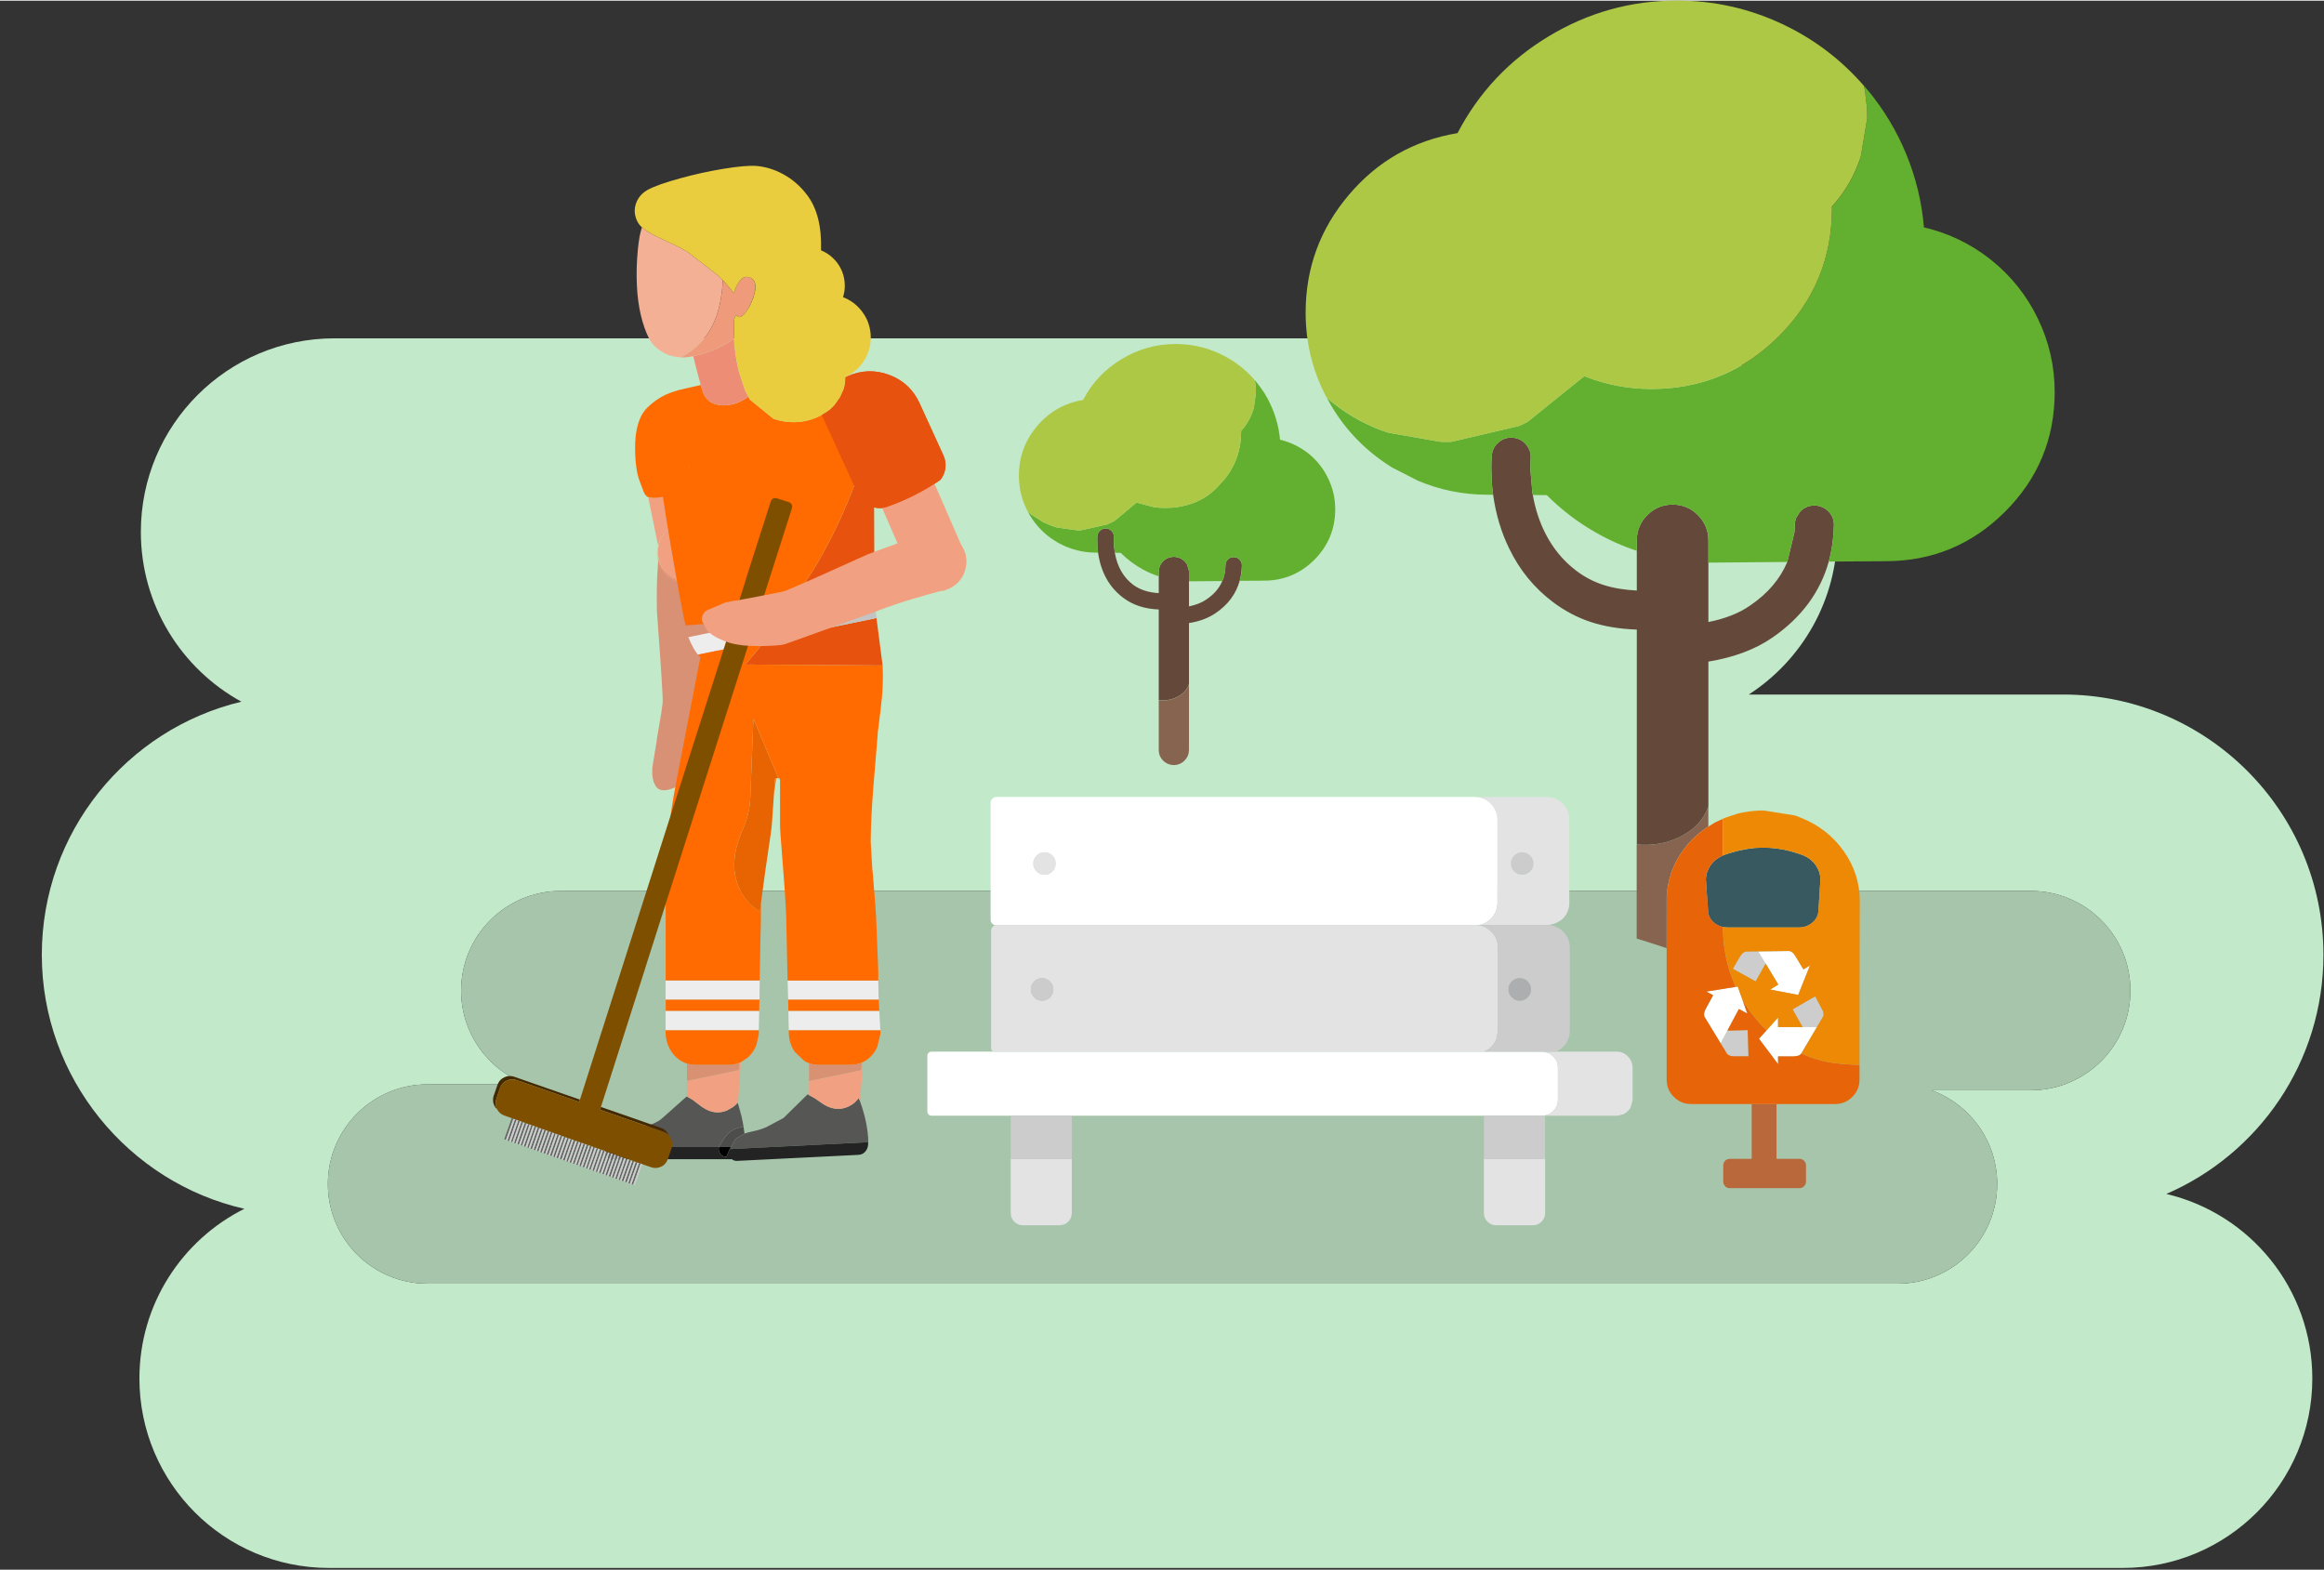 <?xml version="1.0" encoding="UTF-8" standalone="no"?>
<svg xmlns="http://www.w3.org/2000/svg" viewBox="0 0 862 582" width="660" height="446">
  <rect x="0" y="0" width="862" height="582" fill="#333333" stroke="none"/>
  <style>
@keyframes a0_t { 0% { transform: scale(0,0) translate(-94.203px,-133.915px); } 33.333% { transform: scale(0,0) translate(-94.203px,-133.915px); } 50% { transform: scale(0.95,0.95) translate(-94.203px,-133.915px); } 58.333% { transform: scale(0.95,0.95) translate(-94.203px,-133.915px); } 100% { transform: scale(0,0) translate(-94.203px,-133.915px); } }
@keyframes a0_o { 0% { opacity: 0; } 33.333% { opacity: 0; } 50% { opacity: 1; } 58.333% { opacity: 1; } 100% { opacity: 0; } }
@keyframes a0_mo { 0% { offset-distance: 0%; } 41.667% { offset-distance: 0%; } 58.333% { offset-distance: 41.458%; } 75% { offset-distance: 65.326%; } 83.333% { offset-distance: 78.968%; } 91.667% { offset-distance: 100%; } 100% { offset-distance: 100%; } }
@keyframes a1_t { 0% { transform: translate(254.5px,214px) rotate(0deg) scale(0.95,0.95) translate(-13.262px,-11.475px); } 25% { transform: translate(249.5px,220px) rotate(0deg) scale(0.95,0.95) translate(-13.262px,-11.475px); } 33.333% { transform: translate(248.167px,221px) rotate(8deg) scale(0.95,0.95) translate(-13.262px,-11.475px); } 50% { transform: translate(245.5px,223px) rotate(30deg) scale(0.95,0.95) translate(-13.262px,-11.475px); } 66.667% { transform: translate(251.5px,217px) rotate(50deg) scale(0.95,0.95) translate(-13.262px,-11.475px); } 75% { transform: translate(254.5px,214px) rotate(34deg) scale(0.95,0.95) translate(-13.262px,-11.475px); } 83.333% { transform: translate(254.5px,214px) rotate(18deg) scale(0.95,0.95) translate(-13.262px,-11.475px); } 100% { transform: translate(254.5px,214px) rotate(0deg) scale(0.95,0.95) translate(-13.262px,-11.475px); } }
@keyframes a2_t { 0% { transform: translate(255.261px,204.508px) scale(0.95,0.95) translate(-11.8px,-11.8px); } 25% { transform: translate(250.261px,210.508px) scale(0.95,0.95) translate(-11.8px,-11.8px); } 50% { transform: translate(246.261px,215.508px) scale(0.95,0.95) translate(-11.8px,-11.8px); } 75% { transform: translate(255.261px,204.508px) scale(0.95,0.95) translate(-11.8px,-11.8px); } 100% { transform: translate(255.261px,204.508px) scale(0.95,0.95) translate(-11.8px,-11.8px); } }
@keyframes a3_t { 0% { transform: translate(248px,186px) rotate(0deg) scale(0.95,0.95) translate(-7.947px,-5.948px); } 25% { transform: translate(243px,192px) rotate(0deg) scale(0.95,0.95) translate(-7.947px,-5.948px); } 50% { transform: translate(239px,198px) rotate(0deg) scale(0.95,0.95) translate(-7.947px,-5.948px); } 75% { transform: translate(248px,186px) rotate(0deg) scale(0.95,0.95) translate(-7.947px,-5.948px); } 100% { transform: translate(248px,186px) rotate(0deg) scale(0.95,0.95) translate(-7.947px,-5.948px); } }
@keyframes a4_t { 0% { transform: translate(290.5px,225.5px) rotate(7deg) translate(-72.711px,-161.774px); } 25% { transform: translate(290.5px,225.5px) rotate(0deg) translate(-72.711px,-161.774px); } 50% { transform: translate(290.5px,225.5px) rotate(-7deg) translate(-72.711px,-161.774px); } 66.667% { transform: translate(290.5px,225.5px) rotate(0deg) translate(-72.711px,-161.774px); } 75% { transform: translate(290.5px,225.5px) rotate(7deg) translate(-72.711px,-161.774px); } 100% { transform: translate(290.5px,225.5px) rotate(7deg) translate(-72.711px,-161.774px); } }
@keyframes a5_t { 0% { transform: translate(267.5px,260.5px) rotate(-6deg) scale(0.95,0.95) translate(-104.834px,-77.38px); } 25% { transform: translate(259.5px,260.5px) rotate(0deg) scale(0.95,0.95) translate(-104.834px,-77.38px); } 50% { transform: translate(219.5px,260.5px) rotate(12deg) scale(0.95,0.95) translate(-104.834px,-77.38px); } 66.667% { transform: translate(219.5px,240.5px) rotate(32deg) scale(0.95,0.95) translate(-104.834px,-77.38px); } 91.667% { transform: translate(259.5px,260.5px) rotate(0deg) scale(0.95,0.95) translate(-104.834px,-77.38px); } 100% { transform: translate(267.5px,260.5px) rotate(-6deg) scale(0.95,0.95) translate(-104.834px,-77.38px); } }
@keyframes a6_t { 0% { transform: translate(347.5px,208.38px) rotate(0deg) scale(0.95,0.95) translate(-91.782px,-7.37px); } 25% { transform: translate(347.5px,203px) rotate(0deg) scale(0.95,0.95) translate(-91.782px,-7.37px); } 50% { transform: translate(307.5px,198px) rotate(-14deg) scale(0.95,0.95) translate(-91.782px,-7.37px); } 66.667% { transform: translate(320.5px,210px) rotate(5deg) scale(0.95,0.95) translate(-91.782px,-7.37px); } 83.333% { transform: translate(334px,209.19px) rotate(0deg) scale(0.95,0.95) translate(-91.782px,-7.37px); } 100% { transform: translate(347.5px,208.38px) rotate(0deg) scale(0.95,0.95) translate(-91.782px,-7.37px); } }
@keyframes a7_t { 0% { transform: translate(344.2px,208.83px) rotate(0deg) scale(0.95,0.95) translate(-15.022px,-10.612px); } 25% { transform: translate(345.472px,202.83px) rotate(0deg) scale(0.95,0.95) translate(-15.022px,-10.612px); } 41.667% { transform: translate(318.973px,199.5px) rotate(-12.67deg) scale(0.95,0.95) translate(-15.022px,-10.612px); } 50% { transform: translate(305.724px,197.835px) rotate(-33deg) scale(1.15,1.15) translate(-15.022px,-10.612px); } 66.667% { transform: translate(319.724px,208.835px) rotate(-17deg) scale(1.15,1.15) translate(-15.022px,-10.612px); } 75% { transform: translate(324.843px,208.834px) rotate(-8.5deg) scale(1.15,1.15) translate(-15.022px,-10.612px); } 83.333% { transform: translate(333.295px,208.833px) rotate(0deg) scale(0.95,0.95) translate(-15.022px,-10.612px); } 100% { transform: translate(344.2px,208.83px) rotate(0deg) scale(0.95,0.95) translate(-15.022px,-10.612px); } }
@keyframes a8_t { 0% { transform: translate(338px,179px) rotate(8deg) scale(0.95,0.95) translate(-9.736px,-1.21px); } 25% { transform: translate(334px,172px) rotate(0deg) scale(0.95,0.95) translate(-9.736px,-1.21px); } 50% { transform: translate(323.139px,171.67px) rotate(55deg) scale(0.95,0.95) translate(-9.736px,-1.21px); } 66.667% { transform: translate(323.139px,176.67px) rotate(22deg) scale(0.95,0.95) translate(-9.736px,-1.21px); } 100% { transform: translate(338px,179px) rotate(8deg) scale(0.95,0.95) translate(-9.736px,-1.21px); } }
@keyframes a9_t { 0% { transform: translate(323.911px,160.795px) rotate(0deg) translate(-22.944px,-25.38px); } 25% { transform: translate(315.911px,156.795px) rotate(-7deg) translate(-22.944px,-25.38px); } 50% { transform: translate(307.911px,154.795px) rotate(-16deg) translate(-22.944px,-25.38px); } 75% { transform: translate(323.911px,160.795px) rotate(0deg) translate(-22.944px,-25.38px); } 100% { transform: translate(323.911px,160.795px) rotate(0deg) translate(-22.944px,-25.38px); } }
    </style>
  <g transform="translate(438.649,353.3) scale(0.47,0.47) translate(-900.3,-485.22)">
    <path class="cls-2" d="M1676.61,675.27C1749.56,643.72,1800.6,571.13,1800.6,486.6C1800.6,373.12,1708.61,281.12,1595.12,281.12L1347.1,281.12C1389.14,253.9,1416.97,206.59,1416.97,152.78C1416.97,68.4,1348.57,0,1264.19,0L230.94,0C146.56,0,78.16,68.4,78.16,152.78C78.16,210.53,110.21,260.8,157.49,286.77C67.15,308.38,0,389.64,0,486.6C0,583.56,68.34,666.24,159.87,686.99C110.76,711.51,77.03,762.25,77.03,820.87C77.03,903.48,143.99,970.44,226.6,970.44L1642.26,970.44C1724.87,970.44,1791.83,903.48,1791.83,820.87C1791.83,750.09,1742.66,690.79,1676.61,675.27ZM1569.6,593.46L1491.31,593.46C1521.54,604.44,1543.13,633.41,1543.13,667.43C1543.13,710.88,1507.91,746.1,1464.46,746.1L304.44,746.1C260.99,746.1,225.77,710.88,225.77,667.43C225.77,623.98,260.99,588.76,304.44,588.76L382.73,588.76C352.5,577.78,330.91,548.81,330.91,514.79C330.91,471.34,366.13,436.12,409.58,436.12L1569.6,436.12C1613.05,436.12,1648.27,471.34,1648.27,514.79C1648.27,558.24,1613.05,593.46,1569.6,593.46Z" fill="#c2e9c9" transform="translate(900.3,485.22) translate(-900.3,-485.22)"></path>
    <path class="cls-1" d="M1569.6,436.11L409.58,436.11C366.13,436.11,330.91,471.33,330.91,514.78C330.91,548.8,352.5,577.77,382.73,588.75L304.44,588.75C260.99,588.75,225.77,623.97,225.77,667.42C225.77,710.87,260.99,746.09,304.44,746.09L1464.46,746.09C1507.91,746.09,1543.13,710.87,1543.13,667.42C1543.13,633.4,1521.54,604.43,1491.31,593.45L1569.6,593.45C1613.05,593.45,1648.27,558.23,1648.27,514.78C1648.27,471.33,1613.05,436.11,1569.6,436.11Z" fill="#a6c5ab" transform="translate(937.02,591.1) translate(-937.02,-591.1)"></path>
  </g>
  <g transform="translate(454.376,259.003) scale(0.95,0.95) translate(-404.575,-272.675)">
    <g id="a-2" transform="translate(404.575,272.675) translate(-404.575,-272.675)">
      <path fill="#FF6B00" d="M229.15,303.75C228.983,303.883,228.883,304.1,228.85,304.4L228.4,310.35L229.25,304.3C229.283,303.9,229.45,303.65,229.75,303.55C229.725,303.546,229.691,303.546,229.65,303.55C229.491,303.538,229.325,303.605,229.15,303.75M245.2,144.8L245.8,144.35L245.6,144.35L245.15,144.6L245.2,144.8M221.65,407.7L222.55,403.5C222.549,403.455,222.549,403.405,222.55,403.35C222.549,403.322,222.549,403.289,222.55,403.25C222.549,403.163,222.549,403.08,222.55,403L222.55,402L186.15,402L186.15,402.75C186.15,404.95,186.633,407.017,187.6,408.95C188.533,410.817,189.8,412.333,191.4,413.5C192.433,414.2,193.467,414.717,194.5,415.05C194.895,415.19,195.295,415.307,195.7,415.4L196.85,415.55C197.142,415.583,197.425,415.6,197.7,415.6L211,415.6C212.4,415.6,213.75,415.317,215.05,414.75L215.55,414.55L218.3,412.65C219.133,411.9,219.867,411.017,220.5,410C220.971,409.259,221.354,408.492,221.65,407.7M268.85,408.4L270.05,403.35C270.048,403.295,270.048,403.228,270.05,403.15L270,402L234.25,402L234.25,403.05C234.317,405.783,235.083,408.25,236.55,410.45L240.45,414.15C241.003,414.437,241.57,414.687,242.15,414.9C242.187,414.915,242.221,414.931,242.25,414.95C243.407,415.377,244.591,415.594,245.8,415.6L258.9,415.6C259,415.597,259.083,415.58,259.15,415.55L261.4,415.2C261.849,415.06,262.282,414.893,262.7,414.7L263.2,414.5C265.2,413.5,266.817,412,268.05,410C268.361,409.492,268.628,408.959,268.85,408.4M234,390.05L234.1,394.55L269.6,394.55L269.4,390.75L269.35,390.05L234,390.05M186.2,390.05L186.2,394.55L222.7,394.55L222.8,390.05L186.2,390.05Z" transform="translate(228.1,279.975) translate(-228.1,-279.975)"></path>
      <path fill="#B8683A" d="M619.9,430.85L610.2,430.85L610.2,452.25L601.5,452.25L600.6,452.45C600.327,452.575,600.077,452.758,599.85,453C599.35,453.5,599.1,454.1,599.1,454.8L599.1,461.15C599.1,461.85,599.35,462.45,599.85,462.95C599.953,463.061,600.053,463.161,600.15,463.25C600.572,463.55,601.055,463.7,601.6,463.7L628.85,463.7C629.55,463.7,630.15,463.45,630.65,462.95C631.15,462.45,631.4,461.85,631.4,461.15L631.4,454.8C631.4,454.1,631.15,453.5,630.65,453C630.15,452.5,629.55,452.25,628.85,452.25L619.9,452.25L619.9,430.85Z" transform="translate(615.25,447.275) translate(-615.25,-447.275)"></path>
      <path fill="#CDCDCE" d="M608.95,412.2L608.65,402L600.7,402.2L598.05,407.1L599.9,410.1L600.4,410.95L600.6,411.25C600.825,411.475,601.041,411.641,601.25,411.75L601.5,411.9C601.967,412.1,602.55,412.2,603.25,412.2L608.95,412.2M635,388.85L633.35,389.75L626.2,393.9L630.1,400.8L635.65,400.8L637.85,397.1C638.174,396.615,638.307,396.098,638.25,395.55L638.25,395.5C638.208,395.21,638.108,394.86,637.95,394.45L635,388.85M606.1,372.65L605.2,374.05L605,374.35C604.289,375.59,603.572,376.823,602.85,378.05L611.75,382.95L615.65,376L612.75,371.25L608.45,371.3C607.85,371.3,607.333,371.467,606.9,371.8C606.842,371.85,606.775,371.9,606.7,371.95C606.525,372.141,606.325,372.374,606.1,372.65Z" transform="translate(618.156,391.725) translate(-618.156,-391.725)"></path>
      <path fill="#FFF" d="M635.65,400.8L620.5,400.8L620.5,397.1L616.05,402.05L613.05,405.35L620.5,415.25L620.5,412.25L626.8,412.25L628.5,411.95C628.96,411.752,629.31,411.469,629.55,411.1L635.6,400.85L635.65,400.8M595.15,388.35L592.2,393.8C591.533,395.1,591.417,396.133,591.85,396.9L598.05,407.1L600.7,402.2L605.2,393.75L608.5,395.5C608.189,394.639,607.872,393.772,607.55,392.9L606.65,390.3L604.75,385L603.95,385.1L602.35,385.4C602.179,385.422,601.996,385.439,601.8,385.45C598.709,385.959,595.609,386.459,592.5,386.95L595.15,388.35M615.65,376L620.6,384.2L617.45,386.15L628.35,388.25L632.95,376.75L630.4,378.3L627.2,373C626.467,371.767,625.633,371.133,624.7,371.1L612.75,371.25L615.65,376M289.95,410.4C289.517,410.4,289.15,410.55,288.85,410.85C288.517,411.183,288.35,411.567,288.35,412L288.35,433.8C288.35,434.233,288.517,434.617,288.85,434.95C289.15,435.25,289.517,435.4,289.95,435.4L528.45,435.4C530.119,435.364,531.536,434.764,532.7,433.6C533.933,432.367,534.55,430.9,534.55,429.2L534.55,416.6C534.547,415.743,534.397,414.943,534.1,414.2C533.777,413.494,533.311,412.844,532.7,412.25C532.135,411.67,531.502,411.22,530.8,410.9L528.6,410.4L289.95,410.4M510.95,319.85C510.95,317.417,510.083,315.317,508.35,313.55C506.67,311.87,504.637,311.003,502.25,310.95L315.3,310.95C314.667,310.95,314.133,311.183,313.7,311.65C313.385,311.965,313.185,312.331,313.1,312.75L313.05,313.2L313.05,358.85C313.05,359.383,313.217,359.867,313.55,360.3L313.95,360.65C314.196,360.853,314.479,360.986,314.8,361.05L315.5,360.95L503.9,360.95C505.933,360.517,507.617,359.5,508.95,357.9C510.283,356.233,510.95,354.35,510.95,352.25L510.95,319.85M331,333.85C331.833,332.983,332.867,332.55,334.1,332.55C335.3,332.55,336.333,332.983,337.2,333.85C338.033,334.683,338.45,335.717,338.45,336.95C338.45,338.183,338.033,339.217,337.2,340.05C336.333,340.917,335.3,341.35,334.1,341.35C332.867,341.35,331.833,340.917,331,340.05C330.133,339.217,329.7,338.183,329.7,336.95C329.7,335.717,330.133,334.683,331,333.85" transform="translate(462,373.175) translate(-462,-373.175)"></path>
      <path d="M210.9,449.1L210.9,449.05L211.65,447.65L207,447.65C206.733,448.583,206.9,449.45,207.5,450.25C208.1,451.05,208.9,451.45,209.9,451.45L210.9,449.1Z" transform="translate(209.263,449.55) translate(-209.263,-449.55)"></path>
      <path fill="#4D4D4C" d="M213,445.25L213.35,444.75C213.783,444.217,214.3,443.85,214.9,443.65C215.5,443.15,216.183,442.733,216.95,442.4L216.95,442.35L216.6,439.75L216.2,439.75L215.75,439.85C214.017,440.217,212.633,440.767,211.6,441.5C210.2,442.5,208.833,444.217,207.5,446.65L207.45,446.7C207.283,446.967,207.133,447.283,207,447.65L211.7,447.65C212.275,446.573,212.708,445.773,213,445.25Z" transform="translate(211.975,443.7) translate(-211.975,-443.7)"></path>
      <path fill="#565655" d="M214.65,431.45C214.573,431.185,214.49,430.919,214.4,430.65L214.3,430.3C213.783,430.967,213.167,431.55,212.45,432.05L210.05,433.4C206.483,434.867,202.867,434.1,199.2,431.1C198.785,430.766,198.369,430.449,197.95,430.15L196.85,429.3C196.469,429.076,196.103,428.859,195.75,428.65L194.4,427.9L193.1,429.05L184.6,436.6C183.3,437.767,180.55,439,176.35,440.3C175.017,440.7,173.767,440.983,172.6,441.15C170.367,441.45,168.7,441.933,167.6,442.6L165.25,444.55C164.533,445.417,163.85,446.45,163.2,447.65L207,447.65C207.133,447.283,207.283,446.967,207.45,446.7L207.5,446.65C208.833,444.217,210.2,442.5,211.6,441.5C212.633,440.767,214.017,440.217,215.75,439.85L216.2,439.75L216.6,439.75C216.38,438.358,216.113,436.991,215.8,435.65L214.65,431.45M261.55,428.55C261.414,428.759,261.264,428.943,261.1,429.1L259.95,430.3C259.253,430.892,258.436,431.409,257.5,431.85C254,433.483,250.35,432.9,246.55,430.1C246.2,429.84,245.85,429.59,245.5,429.35L244.55,428.7C244.011,428.371,243.477,428.071,242.95,427.8L242.15,427.35L242.1,427.35L241.6,427.1L241.55,427.1L240.4,428.25L232.2,436.3L225.65,439.8C225.196,440.013,224.713,440.213,224.2,440.4C223.033,440.833,221.8,441.183,220.5,441.45C219.167,441.717,217.983,442.033,216.95,442.4C216.183,442.733,215.5,443.15,214.9,443.65C214.3,443.85,213.783,444.217,213.35,444.75L213,445.25C212.708,445.773,212.275,446.573,211.7,447.65L211.75,447.65L211.35,448.45L265.25,445.75L265.3,445.75C265.233,441.017,264.183,435.767,262.15,430L262.1,429.85L261.6,428.5C261.585,428.521,261.569,428.538,261.55,428.55Z" transform="translate(214.25,437.775) translate(-214.25,-437.775)"></path>
      <path fill="#D89173" d="M214.9,417.6L215.05,414.75C213.75,415.317,212.4,415.6,211,415.6L197.7,415.6C197.425,415.6,197.142,415.583,196.85,415.55L195.7,415.4C195.304,415.323,194.904,415.223,194.5,415.1L194.5,421.85L214.9,417.6M262.7,414.7C262.28,414.902,261.847,415.069,261.4,415.2L259.15,415.55C259.083,415.58,259,415.597,258.9,415.6L245.8,415.6C244.591,415.594,243.407,415.377,242.25,414.95C242.221,414.931,242.187,414.915,242.15,414.9L242.15,421.9L244.3,421.45L262.55,417.65L262.6,417.65L262.75,414.7C262.733,414.708,262.717,414.708,262.7,414.7Z" transform="translate(228.625,418.3) translate(-228.625,-418.3)"></path>
      <path fill="#F1A181" d="M215.55,414.55L215.05,414.75L214.9,417.6L194.5,421.85L194.5,427.9L195.75,428.6L196.85,429.3L197.95,430.15C198.369,430.449,198.785,430.766,199.2,431.1C202.867,434.1,206.483,434.867,210.05,433.4L212.45,432.05C213.163,431.522,213.779,430.922,214.3,430.25L214.4,430.6L215.55,414.55M262.7,414.7C262.717,414.708,262.733,414.708,262.75,414.7L262.6,417.65L262.55,417.7L262.55,417.65L244.3,421.45L242.15,421.95L242.15,427.35L242.95,427.8C243.477,428.071,244.011,428.371,244.55,428.7L245.5,429.35C245.85,429.59,246.2,429.84,246.55,430.1C250.35,432.9,254,433.483,257.5,431.85C258.436,431.409,259.253,430.892,259.95,430.3L261.1,429.1C261.262,428.933,261.412,428.75,261.55,428.55C261.569,428.538,261.585,428.521,261.6,428.5L262.1,429.85L263.2,414.5L262.7,414.7Z" transform="translate(228.85,424.311) translate(-228.85,-424.311)"></path>
      <path fill="#232323" d="M264.35,449.15C265.017,448.25,265.317,447.117,265.25,445.75L211.35,448.45L211.75,447.65L211.65,447.65L210.9,449.05L210.9,449.1L209.9,451.45C208.9,451.45,208.1,451.05,207.5,450.25C206.9,449.45,206.733,448.583,207,447.65L163.15,447.65L163.15,447.7C162.45,448.667,162.383,449.7,162.95,450.8C163.517,451.867,164.4,452.4,165.6,452.4L212.05,452.4C212.135,452.48,212.219,452.547,212.3,452.6C212.831,452.927,213.415,453.077,214.05,453.05L261.45,450.7C262.683,450.633,263.65,450.117,264.35,449.15Z" transform="translate(213.914,449.402) translate(-213.914,-449.402)"></path>
      <path fill="#EDEDED" d="M269.6,394.55L234.1,394.55L234.25,402L270,402L269.6,394.55M233.8,382.65L234,390.05L269.35,390.05L269.3,388.7L269.2,382.65L233.8,382.65M186.2,394.55L186.15,394.55L186.15,402L222.55,402L222.7,394.55L186.2,394.55M186.15,390.05L222.8,390.05L222.9,382.6L186.15,382.6L186.15,390.05Z" transform="translate(228.075,392.3) translate(-228.075,-392.3)"></path>
      <path fill="#395960" d="M614.55,330.75L611.55,330.85C610.551,330.957,609.551,331.09,608.55,331.25C606.417,331.583,604.5,332.017,602.8,332.55L601.7,332.85L600.4,333.25C599.895,333.41,599.411,333.593,598.95,333.8C596.568,334.869,594.785,336.435,593.6,338.5C593.552,338.603,593.502,338.703,593.45,338.8L593.3,339.1L593.25,339.2L593.25,339.25C593.021,339.74,592.821,340.223,592.65,340.7C592.436,341.544,592.319,342.377,592.3,343.2C592.321,343.386,592.338,343.569,592.35,343.75L592.35,343.8L593.25,356.35L593.3,356.45L593.35,356.6L593.55,357.4L594,358.3C595.059,360.02,596.692,361.153,598.9,361.7C598.917,361.696,598.933,361.696,598.95,361.7C599.315,361.761,599.648,361.811,599.95,361.85C600.041,361.857,600.125,361.857,600.2,361.85C600.435,361.883,600.652,361.9,600.85,361.9L628.55,361.9C630.583,361.9,632.35,361.283,633.85,360.05C635.317,358.817,636.117,357.317,636.25,355.55L637,343.8L637,343.75C637.125,342.035,636.775,340.385,635.95,338.8C635.578,338.099,635.145,337.449,634.65,336.85C634.49,336.666,634.323,336.483,634.15,336.3C632.813,334.903,631.079,333.887,628.95,333.25C628.558,333.126,628.158,332.993,627.75,332.85L626.6,332.5C626.091,332.347,625.574,332.197,625.05,332.05C621.58,331.161,618.08,330.728,614.55,330.75Z" transform="translate(614.662,346.325) translate(-614.662,-346.325)"></path>
      <path fill="#866450" d="M565.35,329.5L565.3,329.5L565.3,366.25C569.267,367.45,573.167,368.7,577,370L577,350C577.06,348.745,577.193,347.512,577.4,346.3C577.964,342.64,579.131,339.14,580.9,335.8C580.945,335.737,580.979,335.671,581,335.6C581.061,335.521,581.111,335.438,581.15,335.35C581.233,335.214,581.316,335.064,581.4,334.9C581.44,334.841,581.473,334.775,581.5,334.7C581.609,334.553,581.709,334.403,581.8,334.25C584.667,329.517,588.483,325.6,593.25,322.5L593.25,314.75C591.55,319.617,588.083,323.433,582.85,326.2C577.617,328.967,571.783,330.067,565.35,329.5M390.45,267.1C389.701,269.126,388.251,270.709,386.1,271.85C383.9,273.017,381.433,273.483,378.7,273.25L378.7,292.6C378.7,293.35,378.817,294.05,379.05,294.7C379.141,294.936,379.241,295.153,379.35,295.35C379.368,295.388,379.385,295.421,379.4,295.45L379.4,295.4C379.9,296.333,380.617,297.083,381.55,297.65C382.483,298.217,383.5,298.5,384.6,298.5L384.75,298.5C384.805,298.499,384.855,298.499,384.9,298.5C385.605,298.462,386.255,298.312,386.85,298.05C387.544,297.773,388.177,297.339,388.75,296.75C389.154,296.357,389.487,295.924,389.75,295.45C390.183,294.731,390.416,293.914,390.45,293C390.477,292.926,390.494,292.843,390.5,292.75L390.5,267C390.484,267.046,390.467,267.079,390.45,267.1Z" transform="translate(485.975,318.5) translate(-485.975,-318.5)"></path>
      <path fill="#64493B" d="M390.5,292.75C390.494,292.843,390.477,292.926,390.45,293L390.5,292.95C390.499,292.94,390.499,292.923,390.5,292.9C390.499,292.849,390.499,292.799,390.5,292.75M408.05,217.3L407.95,217.3L406.75,217.5C406.37,217.664,406.02,217.897,405.7,218.2C405.067,218.833,404.75,219.583,404.75,220.45C404.717,222.783,404.3,224.85,403.5,226.65C402.3,229.483,400.25,231.867,397.35,233.8C395.617,235.033,393.333,235.95,390.5,236.55L390.5,222.85C390.498,222.819,390.498,222.769,390.5,222.7L389.75,220.2C389.492,219.742,389.159,219.309,388.75,218.9C388.235,218.385,387.668,217.985,387.05,217.7L385.05,217.2C385.023,217.201,384.99,217.201,384.95,217.2C384.94,217.201,384.923,217.201,384.9,217.2L384.3,217.2C384.277,217.201,384.243,217.201,384.2,217.2L382.65,217.5C381.825,217.777,381.075,218.244,380.4,218.9C379.744,219.575,379.277,220.325,379,221.15L378.7,222.7C378.701,222.743,378.701,222.777,378.7,222.8L378.7,231.35C374.7,231.15,371.367,230.067,368.7,228.1C364.9,225.233,362.517,221.067,361.55,215.6C361.317,214.2,361.183,212.8,361.15,211.4L361.15,209C361.111,208.395,360.878,207.829,360.45,207.3C359.883,206.6,359.167,206.217,358.3,206.15C357.4,206.05,356.617,206.283,355.95,206.85C355.25,207.417,354.85,208.133,354.75,209L354.75,209.05C354.749,209.139,354.732,209.322,354.7,209.6L354.7,211.05C354.7,212.517,354.8,214.017,355,215.55C356.1,223.217,359.383,229.1,364.85,233.2C368.617,236.033,373.233,237.55,378.7,237.75L378.7,273.2C381.433,273.433,383.9,272.967,386.1,271.8C388.3,270.633,389.75,269.017,390.45,266.95L390.45,267.1C390.467,267.079,390.484,267.046,390.5,267L390.5,243.05C394.633,242.417,398.133,241.1,401,239.1C405.767,235.867,408.867,231.683,410.3,226.55C410.8,224.817,411.083,222.833,411.15,220.6C411.183,219.733,410.883,218.967,410.25,218.3C409.955,217.989,409.622,217.739,409.25,217.55L408.05,217.3M517.05,170.7C514.95,170.5,513.1,171.067,511.5,172.4C509.867,173.7,508.95,175.4,508.75,177.5C508.617,179,508.55,180.583,508.55,182.25C508.608,184.017,508.658,185.783,508.7,187.55C508.817,189.333,509,191.133,509.25,192.95C510.317,200.617,512.417,207.633,515.55,214C519.617,222.4,525.3,229.35,532.6,234.85C537.2,238.317,542.133,240.917,547.4,242.65C552.7,244.383,558.683,245.367,565.35,245.6L565.35,329.5C571.783,330.067,577.617,328.967,582.85,326.2C588.083,323.433,591.55,319.617,593.25,314.75L593.25,322.5L593.3,322.5L593.3,258.1C603.267,256.467,611.583,253.35,618.25,248.75C629.583,240.95,636.933,231.05,640.3,219.05C641.533,214.45,642.2,209.733,642.3,204.9C642.367,202.8,641.667,201,640.2,199.5C638.733,198,636.95,197.217,634.85,197.15L634.7,197.15C632.633,197.15,630.85,197.867,629.35,199.3L629.2,199.45C629.195,199.473,629.179,199.489,629.15,199.5C629.129,199.539,629.113,199.572,629.1,199.6C629.08,199.622,629.063,199.639,629.05,199.65C628.567,200.417,628.083,201.167,627.6,201.9C627.264,202.743,627.081,203.643,627.05,204.6C627.031,205.619,626.981,206.619,626.9,207.6L624.1,219.2C621.3,225.867,616.467,231.533,609.6,236.2C605.3,239.2,599.867,241.35,593.3,242.65L593.3,210.8C593.3,206.933,591.933,203.633,589.2,200.9C586.5,198.167,583.217,196.8,579.35,196.8L579.3,196.8C575.455,196.812,572.171,198.179,569.45,200.9C566.717,203.633,565.35,206.933,565.35,210.8L565.35,230.35C560.417,230.117,556.067,229.383,552.3,228.15C548.533,226.95,545.017,225.117,541.75,222.65C536.75,218.883,532.75,214.083,529.75,208.25C527.417,203.717,525.75,198.667,524.75,193.1C524.673,192.671,524.606,192.238,524.55,191.8C524.3,188.925,524.05,186.041,523.8,183.15C523.867,180.45,523.9,179.083,523.9,179.05C524.1,176.95,523.533,175.083,522.2,173.45C520.867,171.817,519.15,170.9,517.05,170.7Z" transform="translate(498.502,250.153) translate(-498.502,-250.153)"></path>
      <path fill="#63af2f" d="M376.8,197.8C374.558,197.208,372.308,196.608,370.05,196L361.45,203.15C360.955,203.406,360.455,203.656,359.95,203.9C359.488,204.123,359.021,204.34,358.55,204.55C355.125,205.317,351.692,206.083,348.25,206.85C348.198,206.847,348.131,206.847,348.05,206.85C347.999,206.848,347.933,206.848,347.85,206.85C347.737,206.848,347.603,206.848,347.45,206.85L346.95,206.85C344.309,206.492,341.659,206.125,339,205.75C338.168,205.505,337.335,205.222,336.5,204.9C335.474,204.513,334.474,204.08,333.5,203.6C331.975,202.625,330.441,201.641,328.9,200.65C328.47,200.325,328.037,199.975,327.6,199.6C329.833,203.767,332.85,207.217,336.65,209.95L339.55,211.8L340,212C340.5,212.3,341.283,212.683,342.35,213.15L342.5,213.2C346.267,214.767,350.15,215.55,354.15,215.55L355,215.55C354.8,214.017,354.7,212.517,354.7,211.05L354.7,209.6C354.732,209.322,354.749,209.139,354.75,209.05L354.75,209C354.85,208.133,355.25,207.417,355.95,206.85C356.617,206.283,357.4,206.05,358.3,206.15C359.167,206.217,359.883,206.6,360.45,207.3C360.878,207.829,361.111,208.395,361.15,209L361.15,211.4C361.183,212.8,361.317,214.2,361.55,215.6L363.85,215.65C366.417,218.217,369.317,220.383,372.55,222.15C374.583,223.25,376.633,224.133,378.7,224.8L378.7,222.8C378.701,222.777,378.701,222.743,378.7,222.7L379,221.15C379.277,220.325,379.744,219.575,380.4,218.9C381.075,218.244,381.825,217.777,382.65,217.5L384.2,217.2C384.243,217.201,384.277,217.201,384.3,217.2L384.9,217.2C384.923,217.201,384.94,217.201,384.95,217.2C384.99,217.201,385.023,217.201,385.05,217.2L387.05,217.7C387.668,217.985,388.235,218.385,388.75,218.9C389.159,219.309,389.492,219.742,389.75,220.2L390.5,222.7C390.498,222.769,390.498,222.819,390.5,222.85L390.5,226.75L403.5,226.65C404.3,224.85,404.717,222.783,404.75,220.45C404.75,219.583,405.067,218.833,405.7,218.2C406.02,217.897,406.37,217.664,406.75,217.5L407.95,217.3L408.05,217.3L409.25,217.55C409.633,217.733,409.983,217.983,410.3,218.3C410.9,218.967,411.2,219.733,411.2,220.6C411.167,222.733,410.867,224.717,410.3,226.55L419.7,226.5C427.4,226.5,433.983,223.783,439.45,218.35C444.883,212.883,447.6,206.3,447.6,198.6C447.6,194.433,446.7,190.467,444.9,186.7C443.167,183.033,440.75,179.883,437.65,177.25L437.55,177.2L436.95,176.7C433.75,174.2,430.117,172.45,426.05,171.45C425.55,165.883,423.95,160.567,421.25,155.5L421.2,155.4L420.3,153.9L420.2,153.65L419.2,152.15L419.15,152.1C418.55,151.2,417.817,150.2,416.95,149.1L416.15,148.15C416.483,149.617,416.65,151.233,416.65,153C416.367,155.075,416.083,157.142,415.8,159.2C415.591,159.883,415.358,160.55,415.1,161.2C414.1,163.767,412.683,166.05,410.85,168.05L410.85,168.35C410.85,176.583,407.933,183.6,402.1,189.4C397.657,194.419,391.64,197.285,384.05,198C383.079,198.067,382.079,198.1,381.05,198.1C379.625,198.1,378.209,198,376.8,197.8M654.45,35.35C654.708,37.525,654.958,39.691,655.2,41.85C655.267,42.816,655.3,43.783,655.3,44.75L655.3,45.35C655.297,45.571,655.297,45.788,655.3,46C654.467,50.975,653.633,55.941,652.8,60.9C652.461,62.037,652.078,63.153,651.65,64.25C649.25,70.283,645.867,75.7,641.5,80.5L641.55,81.1C641.55,100.567,634.667,117.2,620.9,131C607.1,144.767,590.467,151.65,571,151.65C562,151.65,553.283,149.983,544.85,146.65C537.491,152.591,530.125,158.525,522.75,164.45C522.198,164.771,521.631,165.071,521.05,165.35C520.486,165.621,519.919,165.871,519.35,166.1C510.608,168.167,501.858,170.217,493.1,172.25C492.955,172.279,492.805,172.295,492.65,172.3C492.579,172.298,492.495,172.298,492.4,172.3C492.26,172.297,492.11,172.297,491.95,172.3C491.863,172.299,491.78,172.299,491.7,172.3C491.615,172.299,491.531,172.299,491.45,172.3L489.65,172.3C489.389,172.297,489.123,172.281,488.85,172.25C488.741,172.263,488.624,172.263,488.5,172.25C481.75,171.083,475,169.9,468.25,168.7C467.311,168.417,466.377,168.1,465.45,167.75C457.717,164.817,450.7,160.633,444.4,155.2C444.942,156.167,445.475,157.133,446,158.1C451.813,167.927,459.613,175.911,469.4,182.05L469.4,182.1L479.85,187.45C488.517,191.117,497.633,192.95,507.2,192.95L509.25,192.95C509,191.133,508.817,189.333,508.7,187.55C508.658,185.783,508.608,184.017,508.55,182.25C508.55,180.583,508.617,179,508.75,177.5C508.95,175.4,509.867,173.7,511.5,172.4C513.1,171.067,514.95,170.5,517.05,170.7C519.15,170.9,520.867,171.817,522.2,173.45C523.533,175.083,524.1,176.95,523.9,179.05C523.9,179.083,523.867,180.45,523.8,183.15C524.05,186.042,524.3,188.925,524.55,191.8C524.613,192.221,524.679,192.637,524.75,193.05L530.2,193.1C535.867,198.767,542.133,203.567,549,207.5C554.1,210.467,559.55,212.917,565.35,214.85L565.35,210.8C565.35,206.933,566.717,203.633,569.45,200.9C572.171,198.179,575.455,196.812,579.3,196.8L579.35,196.8C583.217,196.8,586.5,198.167,589.2,200.9C591.933,203.633,593.3,206.933,593.3,210.8L593.3,219.45L593.75,219.45C597.75,219.45,607.867,219.367,624.1,219.2L626.9,207.6C626.981,206.619,627.031,205.619,627.05,204.6C627.081,203.643,627.264,202.743,627.6,201.9C628.083,201.167,628.567,200.417,629.05,199.65C629.063,199.639,629.08,199.622,629.1,199.6C629.113,199.572,629.129,199.539,629.15,199.5C629.179,199.489,629.195,199.473,629.2,199.45L629.35,199.3C630.85,197.867,632.633,197.15,634.7,197.15L634.85,197.15C636.95,197.217,638.733,198,640.2,199.5C641.667,201,642.367,202.8,642.3,204.9C642.2,209.733,641.533,214.45,640.3,219.05L662.45,218.9C680.683,218.9,696.25,212.45,709.15,199.55C722.05,186.65,728.5,171.083,728.5,152.85C728.5,142.683,726.283,133.067,721.85,124C717.55,115.133,711.55,107.6,703.85,101.4L703.55,101.2L703.3,100.95C695.6,94.917,686.983,90.783,677.45,88.55L677.45,88.5C676.617,78.6,674.3,69.05,670.5,59.85C666.833,50.95,661.917,42.75,655.75,35.25L655.65,35.15L654.05,33.25C654.203,33.96,654.337,34.66,654.45,35.35Z" transform="translate(528.05,130) translate(-528.05,-130)"></path>
      <path fill="#adc845" d="M402.55,137.9C397.083,135.367,391.333,134.1,385.3,134.1C377.733,134.1,370.7,136.067,364.2,140C357.7,143.9,352.683,149.217,349.15,155.95C341.917,157.15,335.933,160.55,331.2,166.15C326.467,171.75,324.1,178.217,324.1,185.55C324.1,190.483,325.25,195.133,327.55,199.5L327.6,199.6C328.037,199.975,328.47,200.325,328.9,200.65C330.442,201.641,331.975,202.625,333.5,203.6C334.474,204.08,335.474,204.513,336.5,204.9C337.335,205.222,338.168,205.505,339,205.75C341.659,206.125,344.309,206.492,346.95,206.85L347.45,206.85C347.603,206.848,347.737,206.848,347.85,206.85C347.933,206.848,347.999,206.848,348.05,206.85C348.131,206.847,348.198,206.847,348.25,206.85C351.692,206.083,355.125,205.317,358.55,204.55C359.021,204.34,359.488,204.123,359.95,203.9C360.455,203.656,360.955,203.406,361.45,203.15L370.05,196C372.308,196.608,374.558,197.208,376.8,197.8C378.209,198,379.625,198.1,381.05,198.1C382.079,198.1,383.079,198.067,384.05,198C391.64,197.285,397.657,194.419,402.1,189.4C407.933,183.6,410.85,176.583,410.85,168.35L410.85,168.05C412.683,166.05,414.1,163.767,415.1,161.2C415.358,160.55,415.591,159.883,415.8,159.2C416.083,157.142,416.367,155.075,416.65,153C416.65,151.233,416.483,149.617,416.15,148.15C412.317,143.75,407.783,140.333,402.55,137.9M655.2,41.85C654.958,39.691,654.708,37.525,654.45,35.35C654.313,34.658,654.163,33.958,654,33.25C644.967,22.883,634.233,14.8,621.8,9C608.9,3,595.3,0,581,0C563.033,0,546.35,4.65,530.95,13.95C515.55,23.217,503.683,35.817,495.35,51.75C478.217,54.617,464.05,62.683,452.85,75.95C441.65,89.183,436.05,104.483,436.05,121.85C436.05,134.35,439.1,145.983,445.2,156.75C445.595,157.447,445.995,158.13,446.4,158.8C446.28,158.571,446.147,158.337,446,158.1C445.475,157.133,444.941,156.167,444.4,155.2L444.4,155.15C450.7,160.583,457.717,164.767,465.45,167.7C466.381,168.055,467.315,168.389,468.25,168.7C475,169.9,481.75,171.083,488.5,172.25C488.624,172.263,488.741,172.263,488.85,172.25C489.123,172.281,489.389,172.297,489.65,172.3L491.45,172.3C491.531,172.299,491.615,172.299,491.7,172.3C491.78,172.299,491.863,172.299,491.95,172.3C492.11,172.297,492.26,172.297,492.4,172.3C492.495,172.298,492.579,172.298,492.65,172.3C492.805,172.295,492.955,172.279,493.1,172.25C501.858,170.217,510.608,168.167,519.35,166.1C519.9,165.865,520.45,165.615,521,165.35C521.595,165.065,522.178,164.765,522.75,164.45C530.125,158.525,537.492,152.592,544.85,146.65C553.283,149.983,562,151.65,571,151.65C590.467,151.65,607.1,144.767,620.9,131C634.667,117.2,641.55,100.567,641.55,81.1L641.5,80.5L641.5,80.45C645.867,75.65,649.233,70.25,651.6,64.25C652.035,63.15,652.435,62.033,652.8,60.9C653.633,55.941,654.467,50.975,655.3,46C655.297,45.788,655.297,45.571,655.3,45.35L655.3,44.75C655.3,43.783,655.267,42.816,655.2,41.85Z" transform="translate(489.7,103.425) translate(-489.7,-103.425)"></path>
      <path fill="#E86408" d="M652.3,421.3L652.3,415.55C649.967,415.517,647.417,415.367,644.65,415.1C639.55,414.667,634.533,413.333,629.6,411.1C629.341,411.471,628.975,411.755,628.5,411.95L626.8,412.25L620.5,412.25L620.5,415.25L613.05,405.35L616.05,402.05C612.428,398.625,609.295,394.709,606.65,390.3L607.55,392.9C607.872,393.772,608.189,394.639,608.5,395.5L605.2,393.75L600.7,402.2L608.65,402L608.95,412.2L603.25,412.2C602.55,412.2,601.967,412.1,601.5,411.9L601.25,411.75C601.041,411.641,600.825,411.475,600.6,411.25L600.4,410.95L600.3,410.8L599.9,410.1L598.05,407.1L591.85,396.9C591.417,396.133,591.533,395.1,592.2,393.8L595.15,388.35L592.5,386.95C595.609,386.459,598.709,385.959,601.8,385.45C601.996,385.439,602.179,385.422,602.35,385.4L603.95,385.1C600.683,377.922,599.017,370.122,598.95,361.7C598.933,361.696,598.917,361.696,598.9,361.7C596.692,361.153,595.059,360.02,594,358.3L593.55,357.4L593.35,356.6L593.25,356.4L593.25,356.35L592.35,343.8L592.35,343.75C592.338,343.569,592.321,343.386,592.3,343.2C592.319,342.377,592.436,341.544,592.65,340.7C592.814,340.194,593.014,339.677,593.25,339.15L593.3,339.1L593.45,338.8C593.502,338.703,593.552,338.603,593.6,338.5C594.785,336.435,596.568,334.869,598.95,333.8L598.95,319.5C597.933,319.933,596.95,320.383,596,320.85C595.081,321.371,594.181,321.921,593.3,322.5L593.25,322.5C588.483,325.6,584.667,329.517,581.8,334.25C581.709,334.403,581.609,334.553,581.5,334.7C581.473,334.775,581.44,334.841,581.4,334.9C581.316,335.064,581.233,335.214,581.15,335.35C581.111,335.438,581.061,335.521,581,335.6C580.979,335.671,580.945,335.737,580.9,335.8C579.131,339.14,577.964,342.64,577.4,346.3C577.219,347.513,577.102,348.747,577.05,350L577,371.2C577.015,371.333,577.015,371.467,577,371.6C577.006,388.168,577.006,404.735,577,421.3C577,423.967,577.933,426.217,579.8,428.05C581.667,429.917,583.917,430.85,586.55,430.85L642.75,430.85C645.417,430.85,647.667,429.917,649.5,428.05C651.367,426.217,652.3,423.967,652.3,421.3Z" transform="translate(614.65,375.175) translate(-614.65,-375.175)"></path>
      <path fill="#EE8905" d="M652.35,371.1L652.4,351.55C652.4,344.45,650.3,337.95,646.1,332.05C642,326.283,636.583,322.017,629.85,319.25C628.971,318.881,628.088,318.531,627.2,318.2C623.125,317.559,619.041,316.909,614.95,316.25L613.65,316.25C610.587,316.337,607.621,316.737,604.75,317.45C603.3,317.942,601.833,318.425,600.35,318.9C599.89,319.078,599.423,319.261,598.95,319.45C598.933,319.477,598.917,319.493,598.9,319.5L598.95,319.5L598.95,333.8C599.411,333.593,599.895,333.41,600.4,333.25L601.7,332.85L602.8,332.5C604.7,331.933,606.6,331.5,608.5,331.2C609.52,331.05,610.537,330.933,611.55,330.85L614.55,330.75C618.08,330.728,621.58,331.161,625.05,332.05C625.574,332.197,626.091,332.347,626.6,332.5L627.75,332.85C628.158,332.993,628.558,333.126,628.95,333.25C631.079,333.887,632.813,334.903,634.15,336.3C634.323,336.483,634.49,336.666,634.65,336.85C635.145,337.449,635.578,338.099,635.95,338.8C636.775,340.385,637.125,342.035,637,343.75L637,343.8L636.25,355.55C636.117,357.317,635.317,358.817,633.85,360.05C632.35,361.283,630.583,361.9,628.55,361.9L600.85,361.9C600.652,361.9,600.435,361.883,600.2,361.85C600.125,361.857,600.041,361.857,599.95,361.85C599.648,361.811,599.315,361.761,598.95,361.7C599.017,370.122,600.683,377.922,603.95,385.1L604.75,385L606.65,390.3C609.295,394.709,612.428,398.625,616.05,402.05L620.5,397.1L620.5,400.8L630.1,400.8L626.2,393.9L633.35,389.75L635,388.8L637.95,394.4C638.117,394.833,638.217,395.2,638.25,395.5L638.25,395.55C638.307,396.098,638.174,396.615,637.85,397.1L635.65,400.8L635.6,400.85L635.65,400.85L629.6,411.1C634.533,413.333,639.55,414.667,644.65,415.1C647.417,415.367,649.967,415.517,652.3,415.55L652.35,371.1M605.75,373.1L606.1,372.6C606.325,372.35,606.525,372.133,606.7,371.95C606.775,371.9,606.842,371.85,606.9,371.8C607.333,371.467,607.85,371.3,608.45,371.3L612.75,371.25L624.7,371.1C625.633,371.133,626.467,371.767,627.2,373L630.4,378.3L632.95,376.75L628.35,388.25L617.45,386.15L620.6,384.2L615.65,376L611.75,382.95L602.85,378.05C603.572,376.823,604.289,375.59,605,374.35L605.2,374.05L605.75,373.1Z" transform="translate(625.65,365.9) translate(-625.65,-365.9)"></path>
      <path fill="#E3E3E3" d="M505.65,452.35L505.65,473.4C505.65,474.733,506.117,475.867,507.05,476.8C507.983,477.733,509.117,478.2,510.45,478.2L524.75,478.2C526.083,478.2,527.217,477.733,528.15,476.8C529.083,475.867,529.55,474.733,529.55,473.4L529.55,452.35L505.65,452.35M561.85,412.25C560.683,411.051,559.267,410.434,557.6,410.4L528.6,410.4L530.8,410.9C531.502,411.22,532.135,411.67,532.7,412.25C533.311,412.844,533.777,413.494,534.1,414.2C534.397,414.943,534.547,415.743,534.55,416.6L534.55,429.2C534.55,430.9,533.933,432.367,532.7,433.6C531.536,434.764,530.119,435.364,528.45,435.4L557.95,435.4L560.05,434.85C560.711,434.555,561.311,434.139,561.85,433.6C562.295,433.155,562.662,432.671,562.95,432.15L563.7,429.4L563.7,416.5C563.693,416.266,563.677,416.033,563.65,415.8C563.565,415.127,563.365,414.493,563.05,413.9C562.762,413.305,562.362,412.755,561.85,412.25M320.9,452.35L320.9,473.4C320.9,474.733,321.367,475.867,322.3,476.8C323.233,477.733,324.367,478.2,325.7,478.2L340,478.2L341.8,477.85C342.367,477.617,342.883,477.267,343.35,476.8C344.283,475.867,344.75,474.733,344.75,473.4L344.75,452.35L320.9,452.35M511.15,369.85C511.15,367.383,510.283,365.283,508.55,363.55C506.871,361.871,504.838,361.005,502.45,360.95L315.5,360.95L314.8,361.05C314.775,361.059,314.741,361.059,314.7,361.05C314.285,361.237,313.952,361.503,313.7,361.85C313.4,362.25,313.25,362.7,313.25,363.2L313.25,408.9C313.263,409.457,313.463,409.941,313.85,410.35L505.75,410.35C507.383,409.683,508.683,408.617,509.65,407.15C510.021,406.593,510.321,406.009,510.55,405.4C510.759,404.358,510.959,403.308,511.15,402.25L511.15,369.85M336.25,389.2C335.417,390.067,334.383,390.5,333.15,390.5C331.917,390.5,330.883,390.067,330.05,389.2C329.183,388.333,328.75,387.3,328.75,386.1C328.75,384.867,329.183,383.833,330.05,383C330.883,382.133,331.917,381.7,333.15,381.7C334.383,381.7,335.417,382.133,336.25,383C337.117,383.833,337.55,384.867,337.55,386.1C337.55,387.3,337.117,388.333,336.25,389.2M334.1,332.55C332.867,332.55,331.833,332.983,331,333.85C330.133,334.683,329.7,335.717,329.7,336.95C329.7,338.183,330.133,339.217,331,340.05C331.833,340.917,332.867,341.35,334.1,341.35C335.3,341.35,336.333,340.917,337.2,340.05C338.033,339.217,338.45,338.183,338.45,336.95C338.45,335.717,338.033,334.683,337.2,333.85C336.333,332.983,335.3,332.55,334.1,332.55M536.4,313.55C534.715,311.865,532.682,310.999,530.3,310.95L502.25,310.95C504.637,311.003,506.67,311.87,508.35,313.55C510.083,315.317,510.95,317.417,510.95,319.85L510.95,352.25C510.95,354.35,510.283,356.233,508.95,357.9C507.617,359.5,505.933,360.517,503.9,360.95L530.3,360.95C532.767,360.95,535.667,359.5,537,357.9C538.292,356.318,538.959,354.501,539,352.45L539,319.65C538.951,317.3,538.084,315.267,536.4,313.55M516.2,336.95C516.2,335.717,516.633,334.683,517.5,333.85C518.333,332.983,519.367,332.55,520.6,332.55C521.8,332.55,522.833,332.983,523.7,333.85C524.567,334.683,525,335.717,525,336.95C525,338.183,524.567,339.217,523.7,340.05C522.833,340.917,521.8,341.35,520.6,341.35C519.367,341.35,518.333,340.917,517.5,340.05C516.633,339.217,516.2,338.183,516.2,336.95Z" transform="translate(438.475,394.575) translate(-438.475,-394.575)"></path>
      <path fill="#CCC" d="M529.55,435.4L505.65,435.4L505.65,452.35L529.55,452.35L529.55,435.4M320.9,435.4L320.9,452.35L344.75,452.35L344.75,435.4L320.9,435.4M508.55,363.55C510.283,365.283,511.15,367.383,511.15,369.85L511.15,402.25C510.959,403.308,510.759,404.358,510.55,405.4C510.33,406.029,510.03,406.629,509.65,407.2C508.683,408.633,507.4,409.7,505.8,410.4L533.85,410.4C535.45,409.7,536.733,408.633,537.7,407.2C538.667,405.749,539.167,404.149,539.2,402.4L539.2,369.65C539.151,367.268,538.285,365.235,536.6,363.55C534.867,361.817,532.767,360.95,530.3,360.95L502.45,360.95C504.838,361.005,506.871,361.871,508.55,363.55M522.75,383C523.617,383.833,524.05,384.867,524.05,386.1C524.05,387.3,523.617,388.333,522.75,389.2C521.917,390.067,520.883,390.5,519.65,390.5C518.45,390.5,517.417,390.067,516.55,389.2C515.683,388.333,515.25,387.3,515.25,386.1C515.25,384.867,515.683,383.833,516.55,383C517.417,382.133,518.45,381.7,519.65,381.7C520.883,381.7,521.917,382.133,522.75,383M333.15,390.5C334.383,390.5,335.417,390.067,336.25,389.2C337.117,388.333,337.55,387.3,337.55,386.1C337.55,384.867,337.117,383.833,336.25,383C335.417,382.133,334.383,381.7,333.15,381.7C331.917,381.7,330.883,382.133,330.05,383C329.183,383.833,328.75,384.867,328.75,386.1C328.75,387.3,329.183,388.333,330.05,389.2C330.883,390.067,331.917,390.5,333.15,390.5M517.5,333.85C516.633,334.683,516.2,335.717,516.2,336.95C516.2,338.183,516.633,339.217,517.5,340.05C518.333,340.917,519.367,341.35,520.6,341.35C521.8,341.35,522.833,340.917,523.7,340.05C524.567,339.217,525,338.183,525,336.95C525,335.717,524.567,334.683,523.7,333.85C522.833,332.983,521.8,332.55,520.6,332.55C519.367,332.55,518.333,332.983,517.5,333.85Z" transform="translate(430.05,392.45) translate(-430.05,-392.45)"></path>
      <path fill="#ADAEAF" d="M524.05,386.1C524.05,384.867,523.617,383.833,522.75,383C521.917,382.133,520.883,381.7,519.65,381.7C518.45,381.7,517.417,382.133,516.55,383C515.683,383.833,515.25,384.867,515.25,386.1C515.25,387.3,515.683,388.333,516.55,389.2C517.417,390.067,518.45,390.5,519.65,390.5C520.883,390.5,521.917,390.067,522.75,389.2C523.617,388.333,524.05,387.3,524.05,386.1Z" transform="translate(519.65,386.1) translate(-519.65,-386.1)"></path>
    </g>
  </g>
  <g opacity="0" style="transform: scale(0,0) translate(-94.203px,-133.915px); animation: 1.2s linear infinite both a0_t, 1.2s linear infinite both a0_o, 1.2s linear infinite both a0_mo; offset-path: path('M159.5,427L159.5,427C132.664,427.242,103.366,432.146,92.285,415.825L53.364,403.988C40.163,396.907,36.956,393.943,35.614,389.731C34.256,385.468,25.809,369.927,19.85,357.548L19.85,357.548'); offset-rotate: 0deg;">
    <g id="b-2" transform="translate(95.75,71.85) translate(-95.75,-71.85)">
      <path fill="#DBDBDB" d="M142.9,22.5C142.867,22.267,142.817,22.033,142.75,21.8C136.85,15,129.817,9.7,121.65,5.9C113.217,1.967,104.317,0,94.95,0C83.183,0,72.267,3.05,62.2,9.15C52.1,15.217,44.317,23.467,38.85,33.9C27.617,35.767,18.333,41.033,11,49.7C3.667,58.367,0,68.383,0,79.75C0,87.45,1.767,94.667,5.3,101.4C5.767,102.267,6.25,103.117,6.75,103.95C6.317,103.183,5.883,102.4,5.45,101.6L5.5,101.65C5.467,101.615,5.45,101.581,5.45,101.55C9.583,105.117,14.183,107.867,19.25,109.8C20.517,110.267,21.783,110.7,23.05,111.1L34.85,112.8L35.6,112.8C42.667,112.8,49.333,111.283,55.6,108.25L69.6,97.95C70.167,97.317,70.717,96.667,71.25,96C76.717,98.167,82.417,99.25,88.35,99.25C91.25,99.25,94.067,99,96.8,98.5L105.35,96.05C114.017,92.617,121.017,87.05,126.35,79.35C131.817,71.483,134.55,62.733,134.55,53.1L134.55,52.7C137.417,49.533,139.617,45.983,141.15,42.05C141.917,40.083,142.5,38.1,142.9,36.1C143.333,33.867,143.55,31.6,143.55,29.3C143.55,26.933,143.333,24.667,142.9,22.5Z" transform="translate(71.775,56.4) translate(-71.775,-56.4)"></path>
      <path fill="gray" d="M191.4,97.7C190.8,91.3,189.05,85.15,186.15,79.25C185.517,78.083,184.817,76.95,184.05,75.85C181.75,72.517,179.083,69.55,176.05,66.95L175.9,66.85L175,66.1C171.567,63.333,167.75,61.183,163.55,59.65C162.183,59.117,160.783,58.667,159.35,58.3L155.6,45.05C155.2,43.65,154.75,42.283,154.25,40.95C153.217,38.283,152.017,35.7,150.65,33.2L150.55,33C150.183,32.267,149.733,31.5,149.2,30.7L149,30.35C148.133,28.983,147.633,28.2,147.5,28L147.45,27.9C146.283,26.2,145.117,24.65,143.95,23.25L142.75,21.75L142.75,21.8C142.817,22.033,142.867,22.267,142.9,22.5C143.333,24.667,143.55,26.933,143.55,29.3C143.55,31.6,143.333,33.867,142.9,36.1C142.5,38.1,141.917,40.083,141.15,42.05C139.617,45.983,137.417,49.533,134.55,52.7L134.55,53.1C134.55,62.733,131.817,71.483,126.35,79.35C121.017,87.05,114.017,92.617,105.35,96.05L96.8,98.5C94.067,99,91.25,99.25,88.35,99.25C82.417,99.25,76.717,98.167,71.25,96C70.717,96.667,70.167,97.317,69.6,97.95L55.6,108.25C49.333,111.283,42.667,112.8,35.6,112.8L34.85,112.8L23.05,111.1C21.783,110.7,20.517,110.267,19.25,109.8C14.183,107.867,9.583,105.117,5.45,101.55C5.45,101.581,5.467,101.615,5.5,101.65C8.833,107.95,13.483,113.267,19.45,117.6L24.6,120.8C25.733,121.4,26.967,122,28.3,122.6L28.5,122.65C33.467,124.75,38.667,125.95,44.1,126.25L61.65,126.4L61.65,126.45L63.15,127.95L75.15,136.55C83.883,141.317,93.25,143.7,103.25,143.7L106,143.7L144.4,143.4C145.667,143.333,146.95,143.3,148.25,143.3C149.683,143.3,151.083,143.25,152.45,143.15C156.65,142.55,160.667,141.567,164.5,140.2C166.833,139.2,169.117,138,171.35,136.6C177.983,131.633,183.367,125.5,187.5,118.2C190.167,112.433,191.5,106.4,191.5,100.1L191.4,97.7Z" transform="translate(98.475,82.725) translate(-98.475,-82.725)"></path>
    </g>
  </g>
  <g transform="translate(254.5,214) scale(0.95,0.95) translate(-13.262,-11.475)" style="animation: 1.2s linear infinite both a1_t;">
    <path id="c-2" fill="#D89174" d="M25.75,0L25.75,1C25.75,4.267,24.583,7.033,22.25,9.3C20.117,11.467,17.567,12.633,14.6,12.8L14.6,12.9C13.667,12.967,12.75,12.933,11.85,12.8C10.417,12.567,9.05,12.067,7.75,11.3C7.617,11.2,7.5,11.117,7.4,11.05C7.367,11.017,7.333,11,7.3,11L7.2,10.9C7.1,10.867,7.017,10.817,6.95,10.75C4.65,9.15,3.133,6.983,2.4,4.25L2.25,6.45C1.95,10.217,1.8,14.217,1.8,18.45L1.85,24.75C3.45,46.183,4.2,57.95,4.1,60.05C4.1,60.45,3.967,61.483,3.7,63.15L3.65,63.75L1.8,74.7L1.8,75L0,86.05L0.5,85.95L0.05,86.05C-0.083,88.617,0.2,90.583,0.9,91.95C2.1,95.017,5.133,95.333,10,92.9C11.367,91.933,12.55,90.917,13.55,89.85C20.017,71.85,24.017,56,25.55,42.3C27.083,28.6,27.15,14.5,25.75,0Z" transform="translate(13.376,47.257) translate(-13.376,-47.257)"></path>
  </g>
  <g transform="translate(255.261,204.508) scale(0.95,0.95) translate(-11.8,-11.8)" style="animation: 1.2s linear infinite both a2_t;">
    <path id="d-2" fill="#F1A181" d="M23.6,11.8L23.6,10.8C23.467,9.133,23.017,7.6,22.25,6.2C21.683,5.2,20.967,4.267,20.1,3.4C17.833,1.133,15.067,0,11.8,0C9.567,0,7.567,0.533,5.8,1.6C4.933,2.067,4.133,2.667,3.4,3.4C1.133,5.733,0,8.533,0,11.8C0,15.067,1.133,17.833,3.4,20.1C5.733,22.433,8.533,23.6,11.8,23.6L12.45,23.6C15.417,23.433,17.967,22.267,20.1,20.1C22.433,17.833,23.6,15.067,23.6,11.8Z" transform="translate(11.8,11.8) translate(-11.8,-11.8)"></path>
  </g>
  <g transform="translate(248,186) scale(0.95,0.95) translate(-7.947,-5.948)" style="animation: 1.2s linear infinite both a3_t;">
    <path id="e-2" fill="#F1A181" d="M25.85,20.15L20.7,0L5.9,3.4C3.033,4.3,1.067,4.55,0,4.15L3.85,22.95C3.35,24.783,3.3,26.567,3.7,28.3L3.85,29C4.583,31.733,6.1,33.9,8.4,35.5C8.467,35.567,8.55,35.617,8.65,35.65L8.75,35.75C8.783,35.75,8.817,35.767,8.85,35.8C8.95,35.867,9.067,35.95,9.2,36.05C10.5,36.817,11.867,37.317,13.3,37.55C14.2,37.683,15.117,37.717,16.05,37.65L16.05,37.55L15.4,37.55C12.133,37.55,9.333,36.383,7,34.05C4.733,31.783,3.6,29.017,3.6,25.75C3.6,22.483,4.733,19.683,7,17.35C7.733,16.617,8.533,16.017,9.4,15.55C11.167,14.483,13.167,13.95,15.4,13.95C18.667,13.95,21.433,15.083,23.7,17.35C24.567,18.217,25.283,19.15,25.85,20.15Z" transform="translate(12.925,18.842) translate(-12.925,-18.842)"></path>
  </g>
  <g transform="translate(287.19,292.723) scale(0.95,0.95) translate(-228.603,-308.175)">
    <g id="f-2" transform="translate(228.603,308.175) translate(-228.603,-308.175)">
      <path fill="#E86302" d="M230.45,304.3L230.45,304.1L230.2,303.5L220.45,280.4L219.25,311.1C219.117,315.233,218.1,319.483,216.2,323.85C212.367,332.583,211.95,340.183,214.95,346.65C216.75,350.517,219.433,353.533,223,355.7L223.45,352.05L223.45,352C224.417,344.433,225.683,335.483,227.25,325.15C227.45,323.817,227.6,322.467,227.7,321.1L228.85,304.4L228.85,304.35C228.85,304.083,228.95,303.867,229.15,303.7C229.298,303.581,229.465,303.531,229.65,303.55C229.691,303.546,229.725,303.546,229.75,303.55C230.183,303.617,230.417,303.867,230.45,304.3Z" transform="translate(221.712,318.05) translate(-221.712,-318.05)"></path>
      <path fill="#EDEDED" d="M211.25,245.3C211.253,245.289,211.237,245.273,211.2,245.25L195.1,248.55L195.05,248.55C196.283,251.65,197.533,253.933,198.8,255.4L212.65,252.55L212.7,252.55L224.8,250.05L227.4,246.45C228.539,244.74,229.639,243.023,230.7,241.3L211.25,245.3Z" transform="translate(212.875,248.35) translate(-212.875,-248.35)"></path>
      <path fill="#E7530E" d="M268.4,259.6L270.9,259.6L268.5,241.1L224.8,250.05C222.533,253.117,220,256.183,217.2,259.25L268.4,259.6Z" transform="translate(244.05,250.35) translate(-244.05,-250.35)"></path>
      <path fill="#FF6B00" d="M270.9,259.65L268.4,259.6L217.2,259.25C220,256.183,222.533,253.117,224.8,250.05L212.7,252.55L212.65,252.55L198.8,255.4L200.4,257L199.75,256.4L199.6,257.15L199.6,257.25L198.4,263.35L190.5,304.2L190.5,304.25L189.25,311C187.217,322.767,186.2,334.767,186.2,347L186.2,382.6L222.9,382.6L223.15,368.55C223.317,363.083,223.4,358.317,223.4,354.25L223.45,352.05L223,355.7C219.433,353.533,216.75,350.517,214.95,346.65C211.95,340.183,212.367,332.583,216.2,323.85C218.1,319.483,219.117,315.233,219.25,311.1L220.45,280.4L230.2,303.5C230.633,303.633,230.85,303.933,230.85,304.4L230.85,321.2C230.85,322.567,230.9,323.917,231,325.25C232.333,341.683,233.083,352.383,233.25,357.35L233.8,382.65L269.2,382.65C269.217,381.463,269.217,380.197,269.2,378.85L268.35,357.55C268.343,357.383,268.327,357.217,268.3,357.05C268.3,356.797,268.283,356.53,268.25,356.25C268.241,355.91,268.224,355.56,268.2,355.2L267,340L266.9,339.4L266.25,328.5C266.255,326.813,266.288,325.013,266.35,323.1C266.517,317.7,266.95,310.883,267.65,302.65C268.417,293.45,268.817,288.617,268.85,288.15C268.95,286.25,269.117,284.567,269.35,283.1C270.05,277.533,270.483,273.833,270.65,272C271.017,267.633,271.1,263.517,270.9,259.65Z" transform="translate(228.603,316.35) translate(-228.603,-316.35)"></path>
      <path fill="#C4C4C4" d="M265.5,234.1L265.3,234.2L230.7,241.3C229.639,243.023,228.539,244.74,227.4,246.45L224.8,250.05L268.5,241.1L268.55,241.1L267.6,233.7L265.5,234.1Z" transform="translate(246.675,241.875) translate(-246.675,-241.875)"></path>
    </g>
  </g>
  <g transform="translate(290.5,225.5) rotate(7) translate(-72.711,-161.774)" style="animation: 1.2s linear infinite both a4_t;">
    <g transform="translate(54.672,100.078) scale(0.95,0.95) translate(-213.1,-172.45)">
      <g id="g-2" transform="translate(213.1,172.45) translate(-213.1,-172.45)">
        <path fill="#E7530E" d="M253.75,186.35L253.75,186.4C250.658,198.869,246.675,210.469,241.8,221.2C238.565,227.985,234.865,234.685,230.7,241.3L265.3,234.2L265.5,234.1L267.55,233.7L262.5,193.85L256.1,167.45C255.907,173.919,255.123,180.219,253.75,186.35Z" transform="translate(249.125,204.375) translate(-249.125,-204.375)"></path>
        <path fill="#FF6B00" d="M196.95,161.5C194.083,161.267,191.983,159.85,190.65,157.25C190.017,155.85,189.633,154.983,189.5,154.65L185.4,156.15L185.25,157.55L185.35,156.15L181,157.75C178.9,158.683,177.35,159.467,176.35,160.1C174.117,161.5,172.05,163.333,170.15,165.6C167.083,169.267,166.067,174.933,167.1,182.6C167.867,188.267,169.017,192.433,170.55,195.1C171.117,196.133,171.75,197.35,172.45,198.75C173.017,199.717,173.617,200.317,174.25,200.55C175.317,200.95,177.283,200.7,180.15,199.8C183.083,210.3,186.467,221.7,190.3,234C190.516,234.69,190.716,235.357,190.9,236L192.8,241.85C193.263,243.338,193.646,244.538,193.95,245.45C194.339,246.592,194.639,247.442,194.85,248C194.953,248.231,195.037,248.414,195.1,248.55L211.2,245.25C211.237,245.273,211.253,245.289,211.25,245.3L230.7,241.3C234.865,234.685,238.565,227.985,241.8,221.2C246.675,210.469,250.658,198.869,253.75,186.4L253.75,186.35C255.123,180.219,255.907,173.919,256.1,167.45L251.85,150L245.15,149.05C245.126,149.23,245.093,149.413,245.05,149.6L245.05,149.75L244.15,152.6L244.15,152.65C243.567,153.758,242.983,154.858,242.4,155.95C241.689,156.995,240.872,157.945,239.95,158.8C239.758,158.992,239.491,159.225,239.15,159.5C238.758,159.809,238.358,160.109,237.95,160.4C237.915,160.444,237.881,160.477,237.85,160.5C233.483,163.567,228.667,165,223.4,164.8C221.975,164.753,220.609,164.587,219.3,164.3C216,162.217,212.683,160.133,209.35,158.05C209.249,157.91,209.133,157.76,209,157.6C208.995,157.587,208.979,157.553,208.95,157.5C208.834,157.371,208.717,157.221,208.6,157.05C208.563,157.023,208.529,156.989,208.5,156.95C206.833,158.45,205.3,159.517,203.9,160.15C201.4,161.25,199.083,161.7,196.95,161.5M189.1,187.9L189,187.7L188.5,185.95L189.1,187.9Z" transform="translate(211.405,198.8) translate(-211.405,-198.8)"></path>
        <path fill="#F3B094" d="M193.05,113L191.35,111.6C186.967,108.992,182.583,106.375,178.2,103.75C175.967,102.717,172.333,101.417,167.3,99.85C163.367,98.583,160.667,97.417,159.2,96.35C159,97.45,158.85,98.583,158.75,99.75C158.55,103.05,158.65,107.067,159.05,111.8C159.55,116.967,160.3,121.417,161.3,125.15C162.233,128.717,163.433,132,164.9,135C166.467,138.2,168,140.383,169.5,141.55C172.833,144.183,176.55,145.283,180.65,144.85C185.65,141.283,189.15,136.733,191.15,131.2C192.983,126.133,193.617,120.067,193.05,113Z" transform="translate(175.95,120.646) translate(-175.95,-120.646)"></path>
        <path fill="#EE8D75" d="M203.7,147.8C203.375,146.967,203.058,146.101,202.75,145.2C201.617,141.833,200.75,138.433,200.15,135C196.617,138.633,191.633,141.583,185.2,143.85C186.933,148.417,188.367,152.017,189.5,154.65C189.633,154.983,190.017,155.85,190.65,157.25C191.983,159.85,194.083,161.267,196.95,161.5C199.083,161.7,201.4,161.25,203.9,160.15C205.3,159.517,206.833,158.45,208.5,156.95L207.25,155.1C207.198,155.015,207.148,154.932,207.1,154.85L206.95,154.6C206.926,154.559,206.893,154.509,206.85,154.45C205.817,152.241,204.767,150.025,203.7,147.8Z" transform="translate(196.85,148.273) translate(-196.85,-148.273)"></path>
        <path fill="#F09A7C" d="M205.1,120.4C206.667,115.133,206.3,111.967,204,110.9C202.667,110.3,201.5,110.467,200.5,111.4C200.353,111.533,200.203,111.683,200.05,111.85C199.941,112.025,199.825,112.192,199.7,112.35C199.289,112.977,198.939,113.743,198.65,114.65C198.383,115.45,198.183,116.217,198.05,116.95L197.95,117.45L197.95,117.5C197.915,117.46,197.881,117.41,197.85,117.35C197.815,117.328,197.781,117.295,197.75,117.25L194.45,114.15C194.017,113.79,193.55,113.407,193.05,113C193.617,120.067,192.983,126.133,191.15,131.2C189.15,136.733,185.65,141.283,180.65,144.85L180.6,144.9C181.867,144.8,183.233,144.5,184.7,144L185.2,143.85C191.633,141.583,196.617,138.633,200.15,135C200.114,134.809,200.081,134.609,200.05,134.4C199.817,132.425,199.583,130.441,199.35,128.45C199.352,127.835,199.385,127.318,199.45,126.9C199.479,126.873,199.495,126.84,199.5,126.8C199.505,126.762,199.505,126.712,199.5,126.65C199.521,126.627,199.537,126.594,199.55,126.55C199.717,125.883,200,125.75,200.4,126.15C201.067,126.817,201.883,126.517,202.85,125.25C202.864,125.232,202.881,125.215,202.9,125.2C202.927,125.163,202.944,125.13,202.95,125.1C203.359,124.417,203.759,123.733,204.15,123.05C204.497,122.269,204.813,121.385,205.1,120.4Z" transform="translate(193.326,127.724) translate(-193.326,-127.724)"></path>
      </g>
    </g>
    <g transform="translate(102.128,95.41) scale(0.95,0.95) translate(-263.05,-167.536)">
      <path id="i-2" fill="#E7530E" d="M242.4,155.95C241.717,157,240.917,157.95,240,158.8C239.79,158.993,239.507,159.227,239.15,159.5L237.95,160.4C237.915,160.444,237.881,160.477,237.85,160.5L253.75,186.35L262.5,193.85C264.482,194.108,266.382,193.725,268.2,192.7C275.129,189.185,281.345,184.969,286.85,180.05C287.75,178.583,288.217,176.983,288.25,175.25C288.25,173.483,287.783,171.85,286.85,170.35L275.15,151.3C272.083,146.3,267.683,143.117,261.95,141.75C256.25,140.417,250.883,141.283,245.85,144.35L245.2,144.8C245.36,145.877,245.393,146.96,245.3,148.05C245.26,148.573,245.193,149.089,245.1,149.6L244.15,152.6L244.15,152.65L242.4,155.95Z" transform="translate(263.05,167.536) translate(-263.05,-167.536)"></path>
    </g>
    <g transform="translate(46.411,46.414) scale(0.95,0.95) translate(-204.405,-115.954)">
      <path id="m-2" fill="#E9CD3F" d="M187.95,69.8C182.383,71.433,177.033,73.317,171.9,75.45C166.1,77.817,162.017,79.85,159.65,81.55C157.583,83.083,156.3,84.983,155.8,87.25C155.233,89.617,155.65,91.917,157.05,94.15C157.583,94.983,158.3,95.717,159.2,96.35C160.667,97.417,163.367,98.583,167.3,99.85C172.333,101.417,175.967,102.717,178.2,103.75L191.35,111.6L193.05,113L193.1,113C193.587,113.401,194.037,113.785,194.45,114.15L197.75,117.25C197.781,117.295,197.815,117.328,197.85,117.35C197.881,117.41,197.915,117.46,197.95,117.5L197.95,117.45L198.05,116.95C198.183,116.217,198.383,115.45,198.65,114.65C198.939,113.743,199.289,112.977,199.7,112.35L200.05,111.85C201.125,110.509,202.458,110.193,204.05,110.9C206.35,111.967,206.717,115.133,205.15,120.4C204.847,121.387,204.514,122.271,204.15,123.05L202.95,125.1C202.944,125.13,202.927,125.163,202.9,125.2C202.881,125.215,202.864,125.232,202.85,125.25C201.883,126.517,201.067,126.817,200.4,126.15C200,125.75,199.717,125.883,199.55,126.55C199.537,126.594,199.521,126.627,199.5,126.65C199.505,126.712,199.505,126.762,199.5,126.8C199.495,126.84,199.479,126.873,199.45,126.9C199.385,127.318,199.352,127.835,199.35,128.45L200.05,134.4C200.083,134.593,200.117,134.776,200.15,134.95C200.783,138.417,201.667,141.833,202.8,145.2C203.099,146.097,203.399,146.964,203.7,147.8L206.85,154.45C206.893,154.509,206.926,154.559,206.95,154.6L207.1,154.85C207.148,154.932,207.198,155.015,207.25,155.1L208.5,156.95C208.529,156.989,208.563,157.023,208.6,157.05C208.717,157.221,208.834,157.371,208.95,157.5C208.979,157.553,208.995,157.587,209,157.6C209.133,157.76,209.249,157.91,209.35,158.05L219.3,164.3C220.609,164.587,221.975,164.753,223.4,164.8C228.667,165,233.483,163.567,237.85,160.5C237.881,160.477,237.915,160.444,237.95,160.4L239.15,159.5C239.491,159.225,239.758,158.992,239.95,158.8C240.872,157.945,241.689,156.995,242.4,155.95L244.15,152.65L244.15,152.6L245.05,149.75L245.05,149.6C245.093,149.413,245.126,149.23,245.15,149.05C245.218,148.721,245.268,148.388,245.3,148.05C245.393,146.96,245.36,145.877,245.2,144.8L245.15,144.6L245.55,144.35C248.417,142.483,250.533,139.983,251.9,136.85C253.267,133.617,253.6,130.267,252.9,126.8C252.233,123.567,250.75,120.783,248.45,118.45C246.217,116.15,243.55,114.617,240.45,113.85C240.817,111.95,240.8,110.05,240.4,108.15C239.833,105.35,238.567,102.917,236.6,100.85C234.667,98.85,232.367,97.483,229.7,96.75C228.867,87.55,226.2,80.633,221.7,76C218.667,72.833,215.167,70.483,211.2,68.95C207.733,67.617,204.267,67,200.8,67.1C198.067,67.2,193.783,68.1,187.95,69.8Z" transform="translate(204.405,115.954) translate(-204.405,-115.954)"></path>
    </g>
  </g>
  <g transform="translate(267.5,260.5) rotate(-6) scale(0.95,0.95) translate(-104.834,-77.38)" style="animation: 1.2s linear infinite both a5_t;">
    <g id="h-2" transform="translate(70.219,130.583) translate(-70.219,-130.583)">
      <path fill="#636363" d="M46.75,258.8L47.35,259.1L51.1,251.25L50.5,250.95L46.7,258.8L46.75,258.8M45,248.3L44.35,248L40.6,255.95L41.2,256.2L41.25,256.2L45,248.3M47.4,249.45L46.8,249.2L43.05,257.1L43.65,257.35L47.4,249.45M46.2,248.9L45.6,248.6L41.85,256.5L42.45,256.8L42.5,256.8L46.2,248.9M49.85,250.65L49.25,250.35L45.55,258.25L45.5,258.25L46.1,258.55L49.85,250.65M48.65,250.05L48.05,249.75L44.3,257.65L44.25,257.65L44.9,257.95L48.65,250.05M53.55,252.4L52.9,252.1L49.15,260L49.75,260.3L49.8,260.25L49.75,260.25L53.55,252.4M54.75,252.95L54.15,252.65L50.4,260.55L50.35,260.55L51,260.85L54.75,252.95M52.3,251.8L51.7,251.5L47.95,259.4L48.55,259.7L48.6,259.7L52.3,251.8M39.4,255.35L40,255.65L43.75,247.75L43.15,247.45L39.45,255.35L39.4,255.35M36.45,244.25L35.85,243.95L32.1,251.85L32.05,251.85L32.7,252.15L36.45,244.25M40.1,246L39.5,245.7L35.75,253.6L36.35,253.9L40.1,246M38.85,245.4L38.3,245.15L34.5,253.05L35.15,253.35L35.1,253.3L38.85,245.4M37.65,244.85L37.05,244.55L33.35,252.45L33.3,252.45L33.9,252.75L37.65,244.85M31.15,242.9L31.55,241.95L31,241.7L27.2,249.55L27.8,249.85L31.15,242.9M32.8,242.5L32.2,242.25L28.45,250.1L28.4,250.15L29.05,250.4L32.8,242.5M34.05,243.1L33.4,242.8L29.7,250.7L29.65,250.7L30.25,251L34.05,243.1M35.25,243.7L34.6,243.4L30.85,251.3L31.45,251.6L35.25,243.7M30.35,241.4L29.7,241.1L26.05,248.95L26,249L26.6,249.25L30.35,241.4M21.1,246.65L21.7,246.95L25.45,239.05L24.85,238.75L21.1,246.65M26.65,239.65L26.1,239.35L22.3,247.25L22.9,247.55L22.95,247.5L26.65,239.65M29.1,240.8L28.55,240.55L24.75,248.4L25.35,248.7L25.4,248.65L29.1,240.8M27.9,240.2L27.3,239.95L23.55,247.8L24.15,248.1L24.2,248.1L27.9,240.2M19.9,246.05L19.85,246.1L20.5,246.35L20.55,246.35L24.25,238.45L23.65,238.2L19.9,246.05M18.65,245.5L19.25,245.8L19.3,245.75L23,237.9L22.45,237.6L18.65,245.5M18.05,245.2L18.1,245.2L21.8,237.3L21.2,237L17.45,244.9L18.05,245.2M16.8,244.6L16.85,244.6L20.6,236.75L20,236.45L16.2,244.35L16.8,244.6M19.35,236.15L18.75,235.85L15,243.75L15.6,244.05L19.35,236.15M18.15,235.6L17.55,235.3L13.8,243.15L13.75,243.2L14.4,243.45L14.45,243.45L18.15,235.6M7.15,230.4L6.55,230.1L2.8,237.95L3.4,238.25L7.15,230.4M9.6,231.5L9,231.25L5.3,239.1L5.85,239.4L9.6,231.5M8.35,230.95L7.75,230.65L4,238.55L4.6,238.85L4.65,238.8L8.35,230.95M15.7,234.4L15.1,234.1L11.4,242L11.35,242.05L11.95,242.3L15.7,234.4M16.9,235L16.3,234.7L12.55,242.6L13.15,242.9L13.2,242.85L16.9,235M13.25,233.25L12.65,232.95L8.95,240.85L8.9,240.85L9.5,241.15L13.25,233.25M10.8,232.1L10.2,231.8L6.45,239.7L7.05,240L10.8,232.1M14.45,233.8L13.85,233.55L10.1,241.45L10.7,241.75L10.75,241.7L14.45,233.8M11.45,232.45L11.4,232.4L7.7,240.25L7.65,240.3L8.3,240.6L12.05,232.7L11.9,232.6L11.45,232.45M42.55,247.15L41.95,246.9L38.2,254.75L38.8,255.05L42.55,247.15M41.3,246.55L40.7,246.3L37,254.2L36.95,254.2L37.55,254.45L38.05,253.45L41.3,246.55Z" transform="translate(28.775,245.475) translate(-28.775,-245.475)"></path>
      <path fill="#CCC" d="M41.25,256.2L41.2,256.2L41.85,256.5L45.6,248.6L45,248.3L41.25,256.2M44.35,248L43.75,247.75L40,255.65L40.6,255.95L44.35,248M46.8,249.2L46.2,248.9L42.5,256.8L42.45,256.8L43.05,257.1L46.8,249.2M49.25,250.35L48.65,250.05L44.9,257.95L45.5,258.25L45.55,258.25L49.25,250.35M48.05,249.75L47.4,249.45L43.65,257.35L44.25,257.65L44.3,257.65L48.05,249.75M50.5,250.95L49.85,250.65L46.1,258.55L46.7,258.85L46.75,258.8L46.7,258.8L50.5,250.95M52.9,252.1L52.3,251.8L48.6,259.7L48.55,259.7L49.15,260L52.9,252.1M54.15,252.65L53.55,252.4L49.75,260.25L49.8,260.25L50.35,260.55L50.4,260.55L54.15,252.65M51.7,251.5L51.1,251.25L47.35,259.1L47.95,259.4L51.7,251.5M55.35,253.2L54.75,252.95L51,260.85L51.6,261.15L55.35,253.25L55.35,253.2M36.35,253.9L36.95,254.2L37,254.2L40.7,246.3L40.1,246L36.35,253.9M31,241.7L30.35,241.4L26.6,249.25L27.2,249.55L31,241.7M35.85,243.95L35.25,243.7L31.45,251.6L32.05,251.85L32.1,251.85L35.85,243.95M37.05,244.55L36.45,244.25L32.7,252.15L33.3,252.45L33.35,252.45L37.05,244.55M39.5,245.7L38.85,245.4L35.1,253.3L35.15,253.35L35.75,253.6L39.5,245.7M38.3,245.15L37.65,244.85L33.9,252.75L34.5,253.05L38.3,245.15M33.4,242.8L32.8,242.5L29.05,250.4L29,250.45L29.65,250.7L29.7,250.7L33.4,242.8M31.6,241.95L31.15,242.9L27.8,249.85L28.4,250.15L28.45,250.1L32.2,242.25L31.6,241.95M34.6,243.4L34.05,243.1L30.25,251L30.85,251.3L34.6,243.4M24.85,238.75L24.25,238.45L20.55,246.35L20.5,246.35L21.1,246.65L24.85,238.75M27.3,239.95L26.65,239.65L22.95,247.5L22.9,247.55L23.55,247.8L27.3,239.95M26.1,239.35L25.45,239.05L21.7,246.95L22.3,247.25L26.1,239.35M29.7,241.1L29.1,240.8L25.4,248.65L25.35,248.7L26,248.95L26.05,248.95L29.7,241.1M28.55,240.55L27.9,240.2L24.2,248.1L24.15,248.1L24.75,248.4L28.55,240.55M18.1,245.2L18.05,245.2L18.65,245.5L22.45,237.6L21.8,237.3L18.1,245.2M19.25,245.8L19.85,246.1L19.9,246.05L23.65,238.2L23,237.9L19.3,245.75L19.25,245.8M16.8,244.65L17.45,244.9L21.2,237L20.6,236.75L16.85,244.6L16.8,244.65M13.2,242.85L13.15,242.9L13.75,243.2L13.8,243.15L17.55,235.3L16.9,235L13.2,242.85M20,236.45L19.35,236.15L15.6,244.05L16.2,244.35L20,236.45M18.75,235.85L18.15,235.6L14.45,243.45L14.4,243.45L15,243.75L18.75,235.85M5.85,239.4L6.45,239.7L10.2,231.8L9.6,231.5L5.85,239.4M7.75,230.65L7.15,230.35L7.15,230.4L3.4,238.25L4,238.55L7.75,230.65M9,231.25L8.35,230.95L4.65,238.8L4.6,238.85L5.25,239.15L5.3,239.1L9,231.25M16.3,234.7L15.7,234.4L11.95,242.3L12.55,242.6L16.3,234.7M15.1,234.1L14.45,233.8L10.75,241.7L10.7,241.75L11.35,242.05L11.4,242L15.1,234.1M13.85,233.55L13.25,233.25L9.5,241.15L10.1,241.45L13.85,233.55M12.65,232.95L12.05,232.7L8.3,240.6L8.9,240.85L8.95,240.85L12.65,232.95M11.45,232.4L10.8,232.1L7.05,240L7.65,240.3L7.7,240.25L11.4,232.4L11.45,232.45L11.45,232.4M43.15,247.45L42.55,247.15L38.8,255.05L39.4,255.35L39.45,255.35L43.15,247.45M41.95,246.9L41.3,246.55L38.05,253.45L37.55,254.5L38.2,254.75L41.95,246.9Z" transform="translate(29.375,245.75) translate(-29.375,-245.75)"></path>
      <path fill="#442902" d="M3.25,217.9C3.85,216.633,4.817,215.767,6.15,215.3C7.483,214.833,8.783,214.9,10.05,215.5L33.4,226.5L33.35,226.7L33.8,225.65C32.967,225.25,32.117,224.85,31.25,224.45L31.05,224.35C30.983,224.317,30.933,224.3,30.9,224.3L9.15,214.05C7.883,213.483,6.6,213.433,5.3,213.9C3.967,214.367,3,215.233,2.4,216.5L0.5,220.55C0.3,220.95,0.167,221.35,0.1,221.75C0,222.317,-0.017,222.883,0.05,223.45C0.117,223.783,0.2,224.117,0.3,224.45C0.5,225.017,0.817,225.55,1.25,226.05C1.217,225.983,1.2,225.917,1.2,225.85C1,225.35,0.9,224.85,0.9,224.35C0.867,223.583,1.017,222.8,1.35,222L3.25,217.9M41.65,229.35L41.2,230.4L64.9,241.55C65.633,241.917,66.2,242.35,66.6,242.85C66.733,242.983,66.85,243.133,66.95,243.3L66.65,242.65C66.15,241.383,65.317,240.483,64.15,239.95L41.65,229.35Z" transform="translate(33.48,228.442) translate(-33.48,-228.442)"></path>
      <path fill="#7F4F00" d="M140.05,2.75C139.85,2.483,139.6,2.283,139.3,2.15L134.75,0.15C134.417,0.017,134.083,-0.017,133.75,0.05C133.617,0.05,133.5,0.067,133.4,0.1L133.35,0.15L133.3,0.15C132.833,0.35,132.5,0.683,132.3,1.15C128.1,10.683,123.9,20.233,119.7,29.8C119.567,30.1,119.433,30.417,119.3,30.75L118.9,31.7L118.85,31.75L118.9,31.75L33.8,225.65L33.35,226.7L33.4,226.5L10.05,215.5C8.783,214.9,7.483,214.833,6.15,215.3C4.817,215.767,3.85,216.633,3.25,217.9L1.35,222C1.017,222.8,0.867,223.583,0.9,224.35C0.9,224.85,1,225.35,1.2,225.85C1.2,225.917,1.217,225.983,1.25,226.05C1.75,227.283,2.6,228.183,3.8,228.75L7.15,230.35L9.6,231.5L11.9,232.6L12.05,232.7L12.65,232.95L14.45,233.8L15.1,234.1L15.7,234.4L16.3,234.7L16.9,235L17.55,235.3L18.15,235.6L18.75,235.85L19.35,236.15L20,236.45L20.6,236.75L21.2,237L21.8,237.3L22.45,237.6L23,237.9L23.65,238.2L24.25,238.45L24.85,238.75L25.45,239.05L26.1,239.35L26.65,239.65L27.3,239.95L27.9,240.2L28.55,240.55L29.1,240.8L29.7,241.1L30.35,241.4L31,241.7L31.55,241.95L31.6,241.95L32.2,242.25L32.8,242.5L33.4,242.8L34.05,243.1L34.6,243.4L35.25,243.7L35.85,243.95L36.45,244.25L37.05,244.55L37.65,244.85L38.3,245.15L38.85,245.4L39.5,245.7L40.1,246L40.7,246.3L41.3,246.55L41.95,246.9L42.55,247.15L43.15,247.45L43.75,247.75L44.35,248L45,248.3L45.6,248.6L46.2,248.9L46.8,249.2L47.4,249.45L48.05,249.75L48.65,250.05L49.25,250.35L49.85,250.65L50.5,250.95L51.1,251.25L51.7,251.5L52.3,251.8L52.9,252.1L53.55,252.4L54.15,252.65L54.75,252.95L55.35,253.2L55.35,253.25L58.65,254.8C59.917,255.4,61.217,255.467,62.55,255C62.717,254.933,62.867,254.883,63,254.85C64.1,254.35,64.917,253.533,65.45,252.4L67.4,248.25C67.8,247.35,67.933,246.417,67.8,245.45C67.767,245.15,67.7,244.867,67.6,244.6C67.433,244.133,67.217,243.7,66.95,243.3C66.85,243.133,66.733,242.983,66.6,242.85C66.2,242.35,65.633,241.917,64.9,241.55L41.2,230.4L41.65,229.35L64.55,177.2L64.55,177.15L140.25,4.65C140.417,4.317,140.467,3.967,140.4,3.6L140.3,3.2C140.233,3.033,140.15,2.883,140.05,2.75Z" transform="translate(70.662,127.661) translate(-70.662,-127.661)"></path>
    </g>
  </g>
  <g transform="translate(347.5,208.38) scale(0.95,0.95) translate(-91.782,-7.37)" style="animation: 1.2s linear infinite both a6_t;">
    <path id="j-2" fill="#F1A181" d="M64.8,4.2L42.55,14.2C42.15,14.367,41.783,14.533,41.45,14.7L41.35,14.7C36.183,17,33.217,18.267,32.45,18.5L31.4,18.8L23.55,20.35L23.5,20.35C22.633,20.517,21.1,20.817,18.9,21.25L13.15,22.3L13.2,22.25L13.15,22.25L10.15,22.8L9.65,22.9C9.483,22.933,9.333,22.967,9.2,23L1.65,26.2C1.15,26.633,0.75,27.133,0.45,27.7C0.083,28.467,-0.067,29.25,0,30.05L2.2,34.1C3.333,35.233,4.817,36.233,6.65,37.1C8.017,37.767,9.417,38.317,10.85,38.75C12.217,39.15,13.617,39.433,15.05,39.6L15.1,39.6L16.05,39.75C19.45,40.05,23.1,40.1,27,39.9C29.7,39.8,31.6,39.567,32.7,39.2L63.2,28.25L64.9,27.65L71.85,25.05C77.55,22.95,85.633,20.517,96.1,17.75C92.6,8.983,86.017,3.067,76.35,0C73.817,0.833,69.967,2.233,64.8,4.2Z" transform="translate(48.042,20.01) translate(-48.042,-20.01)"></path>
  </g>
  <g transform="translate(344.2,208.83) scale(0.95,0.95) translate(-15.022,-10.612)" style="animation: 1.2s linear infinite both a7_t;">
    <path id="k-2" fill="#F1A181" d="M27.9,3.15C18.067,-1.117,9.333,-1.017,1.7,3.45C-3.433,14.517,3.15,20.433,21.45,21.2L21.45,21.05C22.55,20.717,23.55,20.283,24.45,19.75C27.217,18.05,28.967,15.633,29.7,12.5C30.433,9.367,29.95,6.433,28.25,3.7L27.9,3.15Z" transform="translate(15.022,10.612) translate(-15.022,-10.612)"></path>
  </g>
  <g transform="translate(338,179) rotate(8) scale(0.95,0.95) translate(-9.736,-1.21)" style="animation: 1.2s linear infinite both a8_t;">
    <path id="l-2" fill="#F1A181" d="M0,12.65L8.5,26.5C17.533,28.167,26.267,28.067,34.7,26.2L34.75,26.2L10.284,-13.648C4.784,-8.715,3.901,1.822,-2.999,5.322Z" transform="translate(17.375,13.84) translate(-17.375,-13.84)"></path>
  </g>
  <g transform="translate(323.911,160.795) translate(-22.944,-25.38)" style="animation: 1.2s linear infinite both a9_t;">
    <path id="i-3" fill="#E7530E" d="M242.4,155.95C241.717,157,240.917,157.95,240,158.8C239.79,158.993,239.507,159.227,239.15,159.5L237.95,160.4C237.915,160.444,237.881,160.477,237.85,160.5L253.75,186.35L262.5,193.85C264.482,194.108,266.382,193.725,268.2,192.7C275.129,189.185,281.345,184.969,286.85,180.05C287.75,178.583,288.217,176.983,288.25,175.25C288.25,173.483,287.783,171.85,286.85,170.35L275.15,151.3C272.083,146.3,267.683,143.117,261.95,141.75C256.25,140.417,250.883,141.283,245.85,144.35L245.2,144.8C245.36,145.877,245.393,146.96,245.3,148.05C245.26,148.573,245.193,149.089,245.1,149.6L244.15,152.6L244.15,152.65L242.4,155.95Z" transform="translate(26.819,27.8) rotate(7) scale(0.95,0.95) translate(-263.05,-167.536)"></path>
  </g>
</svg>
